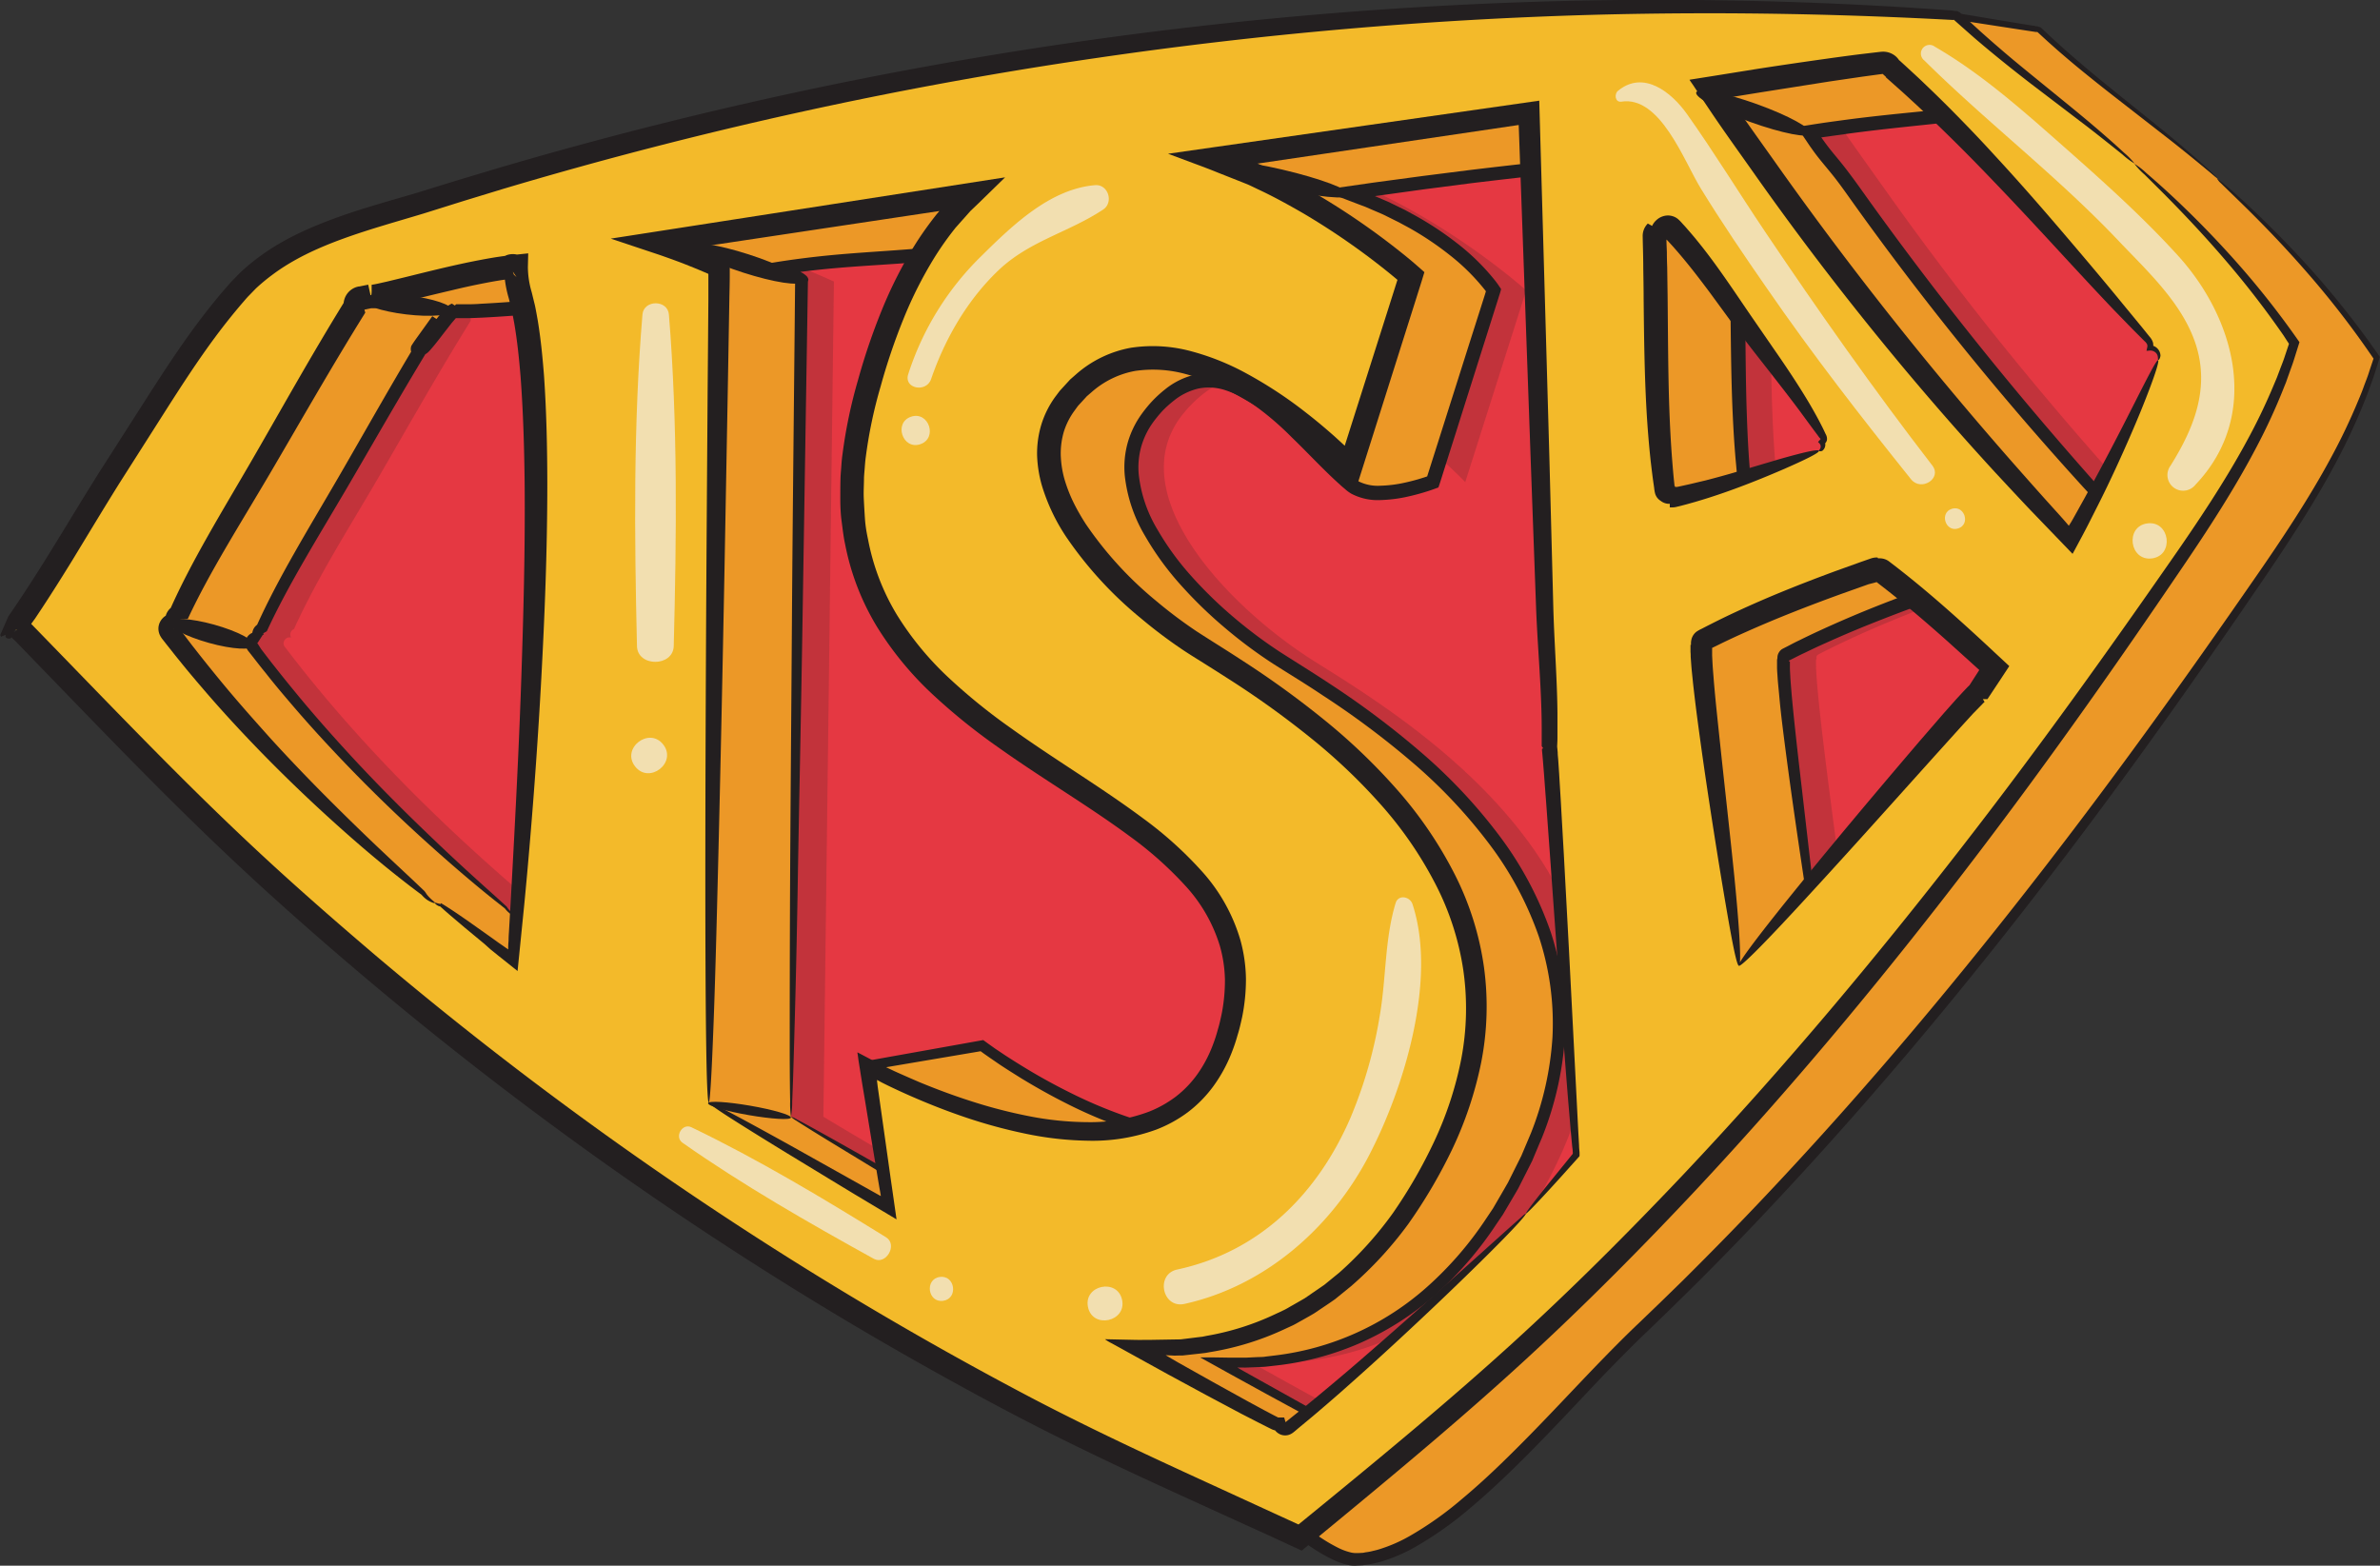 <svg xmlns="http://www.w3.org/2000/svg" viewBox="0 0 660.37 434.44"><rect x="0" y="0" width="660.37" height="434.44" fill="#333333" stroke="none"/><defs><style>.cls-1{isolation:isolate;}.cls-2{fill:#e53842;}.cls-3{fill:#1c1c1b;opacity:0.17;mix-blend-mode:multiply;}.cls-4{fill:#ec9827;}.cls-5{fill:none;}.cls-6{fill:#231f20;}.cls-7{fill:#f3ba2a;}.cls-8{fill:#f2f2f2;opacity:0.67;mix-blend-mode:soft-light;}</style></defs><title>logo</title><g class="cls-1"><g id="Layer_1" data-name="Layer 1"><path class="cls-2" d="M819.67,263.34C803.7,249,781.53,249.8,766,235c-.27.07-10.68-7-11-7-44.38-2.83-74.58,4.72-119,7-77.5,4-149.85,10.66-225,30-19.72,5.08-46.61,14.87-66,21-18.42,5.8-26.65.09-40,15-12.29,13.7-23,35.61-33,51-10.47,16.12-13.92,53.91-14,54s-3.73-24.14-3-24c-.29-.37-22.47,9.6-21.86,9.52L257,388c.16.09-3.15,13.85-3,14,22.76,23.37,35.83,34.05,60,56,41.67,37.86,90.62,64.63,138,95,24.39,15.63,43.35,33.55,69,47,25,13.06,41.49,17.11,67,29,.55-.45,0,21,1.86,14.12C601,603,637,604.46,659.1,583.4c41.49-39.52,79.11-82.94,114-128.33Q799,421.44,823,386.48c16-23.06,32.83-46.26,41-73.41C851.44,294.6,836.27,278.27,819.67,263.34Z" transform="translate(-229.54 -217.89)"/><path class="cls-3" d="M842,285c-16-14.38-20.47-20.2-36-35-7.09,27.95-19.68-9-20-9-44.38-2.83-71.64-18-116.06-15.75a1161,1161,0,0,0-229.76,35.08Q410.6,268,381.49,277.14c-18.42,5.8-40.36,10.17-53.71,25.08-12.29,13.7-22,30.46-32,45.85-10.47,16.12-19.82,33.1-30.9,48.78a3,3,0,0,1-.23.27l.11.13a2.2,2.2,0,0,1,2-.61.68.68,0,1,1,.59.23,2.29,2.29,0,0,1,.48.37c22.75,23.37,45,47,69.17,68.95A1008.45,1008.45,0,0,0,470.9,568.78q36.59,23.44,75.11,43.66c25,13.06,35.48-7.33,61,4.56.55-.45-3.55,16.45-3,16,23.61-19.34,47.85-26.94,70-48,41.49-39.52,64.1-84.61,99-130,17.24-22.41,35.92-45.75,52-69,16-23.06,26.82-36.85,35-64C847.4,303.53,858.59,299.93,842,285Zm-75.83,62c-13.19,4.63-26.66,10-40.31,13a1.14,1.14,0,0,1-1.45-1.28.91.91,0,0,1-.86-.33,1,1,0,0,1-.22-.53c-3.06-23.11-2.11-47.2-2.83-70.47a1.67,1.67,0,0,1,2.38-1.54,1.46,1.46,0,0,1,2.39-.64c7.89,8.31,14.37,18.22,21.06,27.5,7.18,9.93,14.84,19.75,21,30.34a1,1,0,0,1-.37,1.44A1.62,1.62,0,0,1,766.17,347Zm-384,125.41a8.33,8.33,0,0,1-3.28-2.75c-26-21.84-50.18-45.76-70.33-72.3a1.33,1.33,0,0,1-.24-.41,1.66,1.66,0,0,1,2-2.15,1.68,1.68,0,0,1,.79-2.38c6.77-14.84,15.83-28.91,24-43s16.37-28.6,25.05-42.56a1.94,1.94,0,0,1,1.52-2.27c.89-.17,1.79-.37,2.68-.55.22,1,24.74-6.37,38.27-8a4,4,0,0,1,.59-.29,1.86,1.86,0,0,1,1.41.06h.12a28.19,28.19,0,0,0,1.22,8.24c9.92,35.18-.06,160.14-2.11,184.28C392.61,479.7,383.9,473,383.7,473,383.74,473.22,382.7,472.84,382.14,472.38ZM458,527.75,460.92,296a173.67,173.67,0,0,0-17.36-6.81c23.92-3.81,55.08-8.55,87.27-13.36-12.35,11.43-23,30.27-30.06,59.58C475.11,441.19,625.81,433.7,601.62,510c-16.85,53.18-99.55,7.72-99.55,7.72l6,39.25C487.31,545.06,468.76,534.26,458,527.75Zm226.87,30.86c.22.45-42.71,41.26-65.65,59.36a1.78,1.78,0,0,1-2.86-.9,2.21,2.21,0,0,1-1.28-.26c-6.32-3.14-20.68-11-38.46-20.93,34.19,2,65.83-14.3,85.53-56.59,35.06-75.25-41.6-121.39-67.76-137.81-24.11-15.12-54.58-47-36.38-69,27.94-33.87,78.09,19.18,78.09,19.18L653,298.46s-24.66-22.25-54.73-32.61c38.74-5.69,72.11-10.5,87.46-12.68q1.43,44,2.82,88l1.53,49c.39,12.78,1.77,26,1.25,38.93.49,0,6.54,103.8,7.54,113.22C690.28,552.26,684.88,558.57,684.87,558.61Zm59-68.75c-2.85-25-10.7-78.18-10.45-88.54a1.62,1.62,0,0,1,.18-.74.86.86,0,0,1,.43-1.07c15-7.77,31.56-14,47.54-19.56a1.43,1.43,0,0,1,1.28.14.94.94,0,0,1,.75.22l.72.55c10.58,8.08,20.56,17.2,30.41,26.31-1.5,2.33-3,4.65-4.55,7C809.85,413.61,776.23,452.36,743.91,489.86ZM860.31,321.8A533.28,533.28,0,0,1,836,371.64q-28.37-29.88-54.09-62.1Q766.53,290.2,752.23,270c-5.52-7.77-11.18-15.59-16.47-23.61,17.6-2.78,36.65-5.79,47.85-7.09a2.34,2.34,0,0,1,2.53,1.51,1.44,1.44,0,0,1,.6.33c.15.14.32.27.47.42,25.36,22.54,47.55,49.54,70.26,74.69a2.12,2.12,0,0,1,.5,2.17A2.43,2.43,0,0,1,860.31,321.8Z" transform="translate(-229.54 -217.89)"/><path class="cls-4" d="M844.67,267.34c-16-14.38-34-26.49-49.58-41.29-.27.08-22.27-3.54-22.59-3.55-44.38-2.83-67.14.47-111.56,2.75a1161,1161,0,0,0-229.76,35.08Q401.6,268,372.49,277.14c-18.42,5.8-40.36,10.17-53.71,25.08-12.29,13.7-22,30.46-32,45.85-10.47,16.12-19.82,33.1-30.9,48.78a3,3,0,0,1-.23.27l.11.13a2.2,2.2,0,0,1,2-.61.68.68,0,1,1,.59.23,2.29,2.29,0,0,1,.48.37c22.75,23.37,45,47,69.17,68.95A1008.45,1008.45,0,0,0,461.9,568.78q36.59,23.44,75.11,43.66c25,13.06,29,19.17,54.49,31.06,0,0,9,7,14,7,24,0,56.45-42,78.6-63.1,41.49-39.52,79.11-82.94,114-128.33Q824,425.44,848,390.48c16-23.06,32.83-46.26,41-73.41C876.44,298.6,861.27,282.27,844.67,267.34ZM757.17,347c-13.19,4.63-26.66,10-40.31,13a1.14,1.14,0,0,1-1.45-1.28.91.91,0,0,1-.86-.33,1,1,0,0,1-.22-.53c-3.06-23.11-2.11-47.2-2.83-70.47a1.67,1.67,0,0,1,2.38-1.54,1.46,1.46,0,0,1,2.39-.64c7.89,8.31,14.37,18.22,21.06,27.5,7.18,9.93,14.84,19.75,21,30.34a1,1,0,0,1-.37,1.44A1.62,1.62,0,0,1,757.17,347Zm-384,125.41a8.33,8.33,0,0,1-3.28-2.75c-26-21.84-50.18-45.76-70.33-72.3a1.33,1.33,0,0,1-.24-.41,1.66,1.66,0,0,1,2-2.15,1.68,1.68,0,0,1,.79-2.38c6.77-14.84,15.83-28.91,24-43s16.37-28.6,25.05-42.56c-7.61,10.67-5.8,7.92-4.61,7.67.89-.18,7.92-10.31,8.81-10.49.22,1,24.66-.87,38.19-2.51.19-.11-.21,12.08,0,12,.46-.17,1.65-17.93,2.08-17.73,0,0-5.12,9.73-5.08,9.73-.06,2.32,5.52-4.71,6.42-1.5,9.92,35.18-.06,160.14-2.11,184.28C383.61,479.7,374.9,473,374.7,473,374.74,473.22,373.7,472.84,373.14,472.38ZM449,527.75,451.92,296s2.26-.3-7.42-3.5c23.92-3.81,35.81-2.18,68-7-12.35,11.44-13.62,20.6-20.73,49.91C466.11,441.19,616.81,433.7,592.62,510,575.77,563.2,502,508,502,508l-31.5,5.5,27.6,37.21a3.06,3.06,0,0,1-4.55,3.11C475.05,543.16,458.8,533.67,449,527.75Zm226.87,30.86c.22.45-42.71,41.26-65.65,59.36a1.78,1.78,0,0,1-2.86-.9,2.21,2.21,0,0,1-1.28-.26c-6.32-3.14-20.68-11-38.46-20.93,34.19,2,65.83-14.3,85.53-56.59,35.06-75.25-41.6-121.39-67.76-137.81-24.11-15.12-54.58-47-36.38-69,20-24.26,39.28,6.56,55.49,20.05,6.42,5.34,22.6-.87,22.6-.87L644,298.46s-10.39-16.6-40.45-27c38.74-5.68,55.65-6.83,71-9,1,29.33,4.08,49.34,5,78.67l1.53,49c.39,12.78,1.77,26,1.25,38.93.49,0,6.54,103.8,7.54,113.22C681.28,552.26,675.88,558.57,675.87,558.61Zm59-68.75c-2.85-25-10.7-78.18-10.45-88.54a1.62,1.62,0,0,1,.18-.74.86.86,0,0,1,.43-1.07c15-7.77,31.56-14,47.54-19.56a1.43,1.43,0,0,1,1.28.14.94.94,0,0,1,.75.22l.72.55c10.58,8.08,20.56,17.2,30.41,26.31-1.5,2.33-3,4.65-4.55,7C800.85,413.61,767.23,452.36,734.91,489.86ZM851.31,321.8A533.28,533.28,0,0,1,827,371.64q-28.37-29.88-54.09-62.1Q757.53,290.2,743.23,270c-5.52-7.77-6.44-7.48-11.73-15.51,17.6-2.78,30.8-3.71,42-5,1.28-.15,3.25-9.62,3.64-8.68.2.06.17.5.36.68s.56-.08.71.07c25.36,22.54,47.55,49.54,70.26,74.69a2.12,2.12,0,0,1,.5,2.17A2.43,2.43,0,0,1,851.31,321.8Z" transform="translate(-229.54 -217.89)"/><path class="cls-5" d="M844.67,267.34c-16-14.38-34-26.49-49.58-41.29-.27.08-22.27-3.54-22.59-3.55-44.38-2.83-67.14.47-111.56,2.75a1161,1161,0,0,0-229.76,35.08Q401.6,268,372.49,277.14c-18.42,5.8-40.36,10.17-53.71,25.08-12.29,13.7-22,30.46-32,45.85-10.47,16.12-19.82,33.1-30.9,48.78a3,3,0,0,1-.23.27l.11.13a2.2,2.2,0,0,1,2-.61.68.68,0,1,1,.59.23,2.29,2.29,0,0,1,.48.37c22.75,23.37,45,47,69.17,68.95A1008.45,1008.45,0,0,0,461.9,568.78q36.59,23.44,75.11,43.66c25,13.06,29,19.17,54.49,31.06,0,0,9,7,14,7,24,0,56.45-42,78.6-63.1,41.49-39.52,79.11-82.94,114-128.33Q824,425.44,848,390.48c16-23.06,32.83-46.26,41-73.41C876.44,298.6,861.27,282.27,844.67,267.34ZM757.17,347c-13.19,4.63-26.66,10-40.31,13a1.14,1.14,0,0,1-1.45-1.28.91.91,0,0,1-.86-.33,1,1,0,0,1-.22-.53c-3.06-23.11-2.11-47.2-2.83-70.47a1.67,1.67,0,0,1,2.38-1.54,1.46,1.46,0,0,1,2.39-.64c7.89,8.31,14.37,18.22,21.06,27.5,7.18,9.93,14.84,19.75,21,30.34a1,1,0,0,1-.37,1.44A1.62,1.62,0,0,1,757.17,347Zm-384,125.41a8.33,8.33,0,0,1-3.28-2.75c-26-21.84-50.18-45.76-70.33-72.3a1.33,1.33,0,0,1-.24-.41,1.66,1.66,0,0,1,2-2.15,1.68,1.68,0,0,1,.79-2.38c6.77-14.84,15.83-28.91,24-43s16.37-28.6,25.05-42.56c-7.61,10.67-5.8,7.92-4.61,7.67.89-.18,7.92-10.31,8.81-10.49.22,1,24.66-.87,38.19-2.51.19-.11-.21,12.08,0,12,.46-.17,1.65-17.93,2.08-17.73,0,0-5.12,9.73-5.08,9.73-.06,2.32,5.52-4.71,6.42-1.5,9.92,35.18-.06,160.14-2.11,184.28C383.61,479.7,374.9,473,374.7,473,374.74,473.22,373.7,472.84,373.14,472.38ZM449,527.75,451.92,296s2.26-.3-7.42-3.5c23.92-3.81,35.81-2.18,68-7-12.35,11.44-13.62,20.6-20.73,49.91C466.11,441.19,616.81,433.7,592.62,510,575.77,563.2,502,508,502,508l-31.5,5.5,27.6,37.21a3.06,3.06,0,0,1-4.55,3.11C475.05,543.16,458.8,533.67,449,527.75Zm226.87,30.86c.22.45-42.71,41.26-65.65,59.36a1.78,1.78,0,0,1-2.86-.9,2.21,2.21,0,0,1-1.28-.26c-6.32-3.14-20.68-11-38.46-20.93,34.19,2,65.83-14.3,85.53-56.59,35.06-75.25-41.6-121.39-67.76-137.81-24.11-15.12-54.58-47-36.38-69,20-24.26,39.28,6.56,55.49,20.05,6.42,5.34,22.6-.87,22.6-.87L644,298.46s-10.39-16.6-40.45-27c38.74-5.68,55.65-6.83,71-9,1,29.33,4.08,49.34,5,78.67l1.53,49c.39,12.78,1.77,26,1.25,38.93.49,0,6.54,103.8,7.54,113.22C681.28,552.26,675.88,558.57,675.87,558.61Zm59-68.75c-2.85-25-10.7-78.18-10.45-88.54a1.62,1.62,0,0,1,.18-.74.86.86,0,0,1,.43-1.07c15-7.77,31.56-14,47.54-19.56a1.43,1.43,0,0,1,1.28.14.94.94,0,0,1,.75.22l.72.55c10.58,8.08,20.56,17.2,30.41,26.31-1.5,2.33-3,4.65-4.55,7C800.85,413.61,767.23,452.36,734.91,489.86ZM851.31,321.8A533.28,533.28,0,0,1,827,371.64q-28.37-29.88-54.09-62.1Q757.53,290.2,743.23,270c-5.52-7.77-6.44-7.48-11.73-15.51,17.6-2.78,30.8-3.71,42-5,1.28-.15,3.25-9.62,3.64-8.68.2.06.17.5.36.68s.56-.08.71.07c25.36,22.54,47.55,49.54,70.26,74.69a2.12,2.12,0,0,1,.5,2.17A2.43,2.43,0,0,1,851.31,321.8Z" transform="translate(-229.54 -217.89)"/><path class="cls-6" d="M851.3,321.8c-.1,0,.11-.45,0-1.19a2,2,0,0,0-.68-1.15,2.18,2.18,0,0,0-.79-.44,3.72,3.72,0,0,0-.71-.14l-.4,0c-.11,0-.31,0-.3-.08a5.13,5.13,0,0,0,.16-1.21,1.33,1.33,0,0,0-.33-.74c-.15-.19-.45-.48-.7-.74l-.8-.84L843,311.32c-2.73-2.91-6-6.41-9.65-10.44-7.38-8-16.49-18.26-27.38-29.73-5.44-5.73-11.34-11.76-17.76-17.9-3.2-3.08-6.54-6.16-10-9.29l-.66-.58-.33-.3-.16-.14,0,0c-.27.24,2.12-2.3,1.11-1.21a.57.57,0,0,0-.06.25c0,.05,0,.2,0,.3a3.84,3.84,0,0,0,0,.55c.07.7.06.51.06.53h-.08s0,0,0,0,0-.06,0,0l-.48,1.61c-.36,1.16-.71,2.33-1.19,3.57l-.2.48c-.08.16-.13.29-.28.58a3.94,3.94,0,0,1-1.05,1.36,3.13,3.13,0,0,1-1.6.51l-1,.12c-9.74,1.1-19.8,2-30.1,3.41l-3.87.54L735,256c-.07,0-.16,0-.13,0l.17.23c.38.53.76,1.07,1.15,1.59,1.53,2.09,3.29,4.05,5,6.24s3.36,4.45,4.93,6.66c14.61,20.52,29.4,39.45,43.39,56.26,7,8.41,13.8,16.28,20.26,23.59q4.85,5.47,9.42,10.51l4.5,4.92,2.19,2.37.36.4.15.17.3.34c.24-.4.47-.8.7-1.2l1.42-2.56,2.84-5.21q2.75-5.09,5.09-9.61c3.13-6,5.72-11.28,7.82-15.58s3.73-7.65,4.83-9.92,1.76-3.43,1.88-3.38-.26,1.33-1.14,3.7-2.26,5.83-4.15,10.25-4.29,9.78-7.24,15.92q-2.21,4.62-4.84,9.8-1.32,2.58-2.73,5.3l-1.52,2.89c-.77,1.43-1.55,2.89-2.35,4.36l-5.76-6-4.6-4.86q-4.68-5-9.62-10.39c-6.59-7.24-13.5-15.07-20.6-23.44-14.2-16.75-29.15-35.71-43.82-56.31-1.6-2.26-3.14-4.42-4.8-6.5s-3.47-4.12-5.11-6.35c-.41-.56-.8-1.12-1.2-1.67l-2.07-3.07-1.1-1.64-.28-.41-.13-.21-.07-.1.11,0,1-.15,3.81-.6,2.65-.4,2-.28,3.91-.53c10.39-1.38,20.54-2.24,30.2-3.25l.79-.08h.05l0,0,.11-.23.15-.36c.4-1,.76-2.14,1.11-3.26.21-.65.41-1.3.61-2a13.8,13.8,0,0,1,.58-1.57,2.66,2.66,0,0,1,.85-1.06,1.61,1.61,0,0,1,.26-.15l.15-.06.08,0,.06,0a1.37,1.37,0,0,1,.37-.09h.27l.13,0c.11.43.26,1.12.21.79a4,4,0,0,1,.59,0,2.08,2.08,0,0,1,.88.25,4.54,4.54,0,0,1,.39.29l0,0,.17.15.32.3.65.59c3.45,3.13,6.8,6.3,10,9.44,6.4,6.27,12.24,12.43,17.62,18.28,10.73,11.7,19.61,22.14,26.71,30.43l9.2,10.82,3.49,4.12.74.89c.25.3.46.52.72.89a2.53,2.53,0,0,1,.43,1.1,1.69,1.69,0,0,1-.08.71c-.08.12.07.08.12.1a.79.79,0,0,1,.22.05,2,2,0,0,1,.41.15,3.18,3.18,0,0,1,.88.66,2.42,2.42,0,0,1,.66,1.59C851.72,321.5,851.33,321.82,851.3,321.8Z" transform="translate(-229.54 -217.89)"/><path class="cls-6" d="M734.91,489.86c-.17-.14,1.4-2.28,4.43-6.09s7.52-9.3,13.24-16.17,12.65-15.08,20.55-24.36q6-6.93,12.58-14.64l6.81-7.81,3.56-4c.61-.67,1.22-1.35,1.84-2l1-1,.52-.53.3-.28.22-.19.2-.15.26-.15c.3.14.37-.9,2.37.59l-3.08.06,3-4.64.6-.93s0,0,0,0l0,0-.89-.81c-2.8-2.56-5.64-5.15-8.55-7.75-5.8-5.19-11.85-10.41-18.27-15.38l-1.36-1.06-.7-.53.42-.66a.67.67,0,0,0,.08-.18.34.34,0,0,0,0-.17l-1,.44c.13-.19.06-.23.08,0a1.11,1.11,0,0,0,0,.23l0,.14s.07.11,0,.1l-.42.14-1.67.58-3.35,1.18-6.6,2.37q-6.54,2.4-12.8,4.91t-12.17,5.19c-2,.88-3.91,1.79-5.81,2.71-1,.46-1.9.91-2.84,1.39l-1.39.7-.18.09-.09,0-.35-.67,0,0a.57.57,0,0,0-.14-.17.64.64,0,0,0,.37,0l.25,1a.93.93,0,0,0,.25.08h0v.44l0,1.17c0,.77.06,1.59.1,2.37.08,1.59.23,3.18.35,4.75.28,3.14.59,6.23.91,9.24.64,6,1.3,11.77,1.94,17.18,1.25,10.84,2.35,20.37,3.27,28.25s1.5,14.16,1.84,18.46.4,6.62.2,6.64-.66-2.26-1.37-6.5-1.68-10.46-2.86-18.31-2.6-17.34-4.11-28.15c-.75-5.41-1.52-11.14-2.27-17.19-.37-3-.73-6.11-1-9.29-.15-1.6-.33-3.2-.43-4.85-.05-.83-.13-1.63-.14-2.51l0-1.29v-.48c0-.09,0-.2,0-.3a3.51,3.51,0,0,1,.35-1.23l-.12,1.34a2.73,2.73,0,0,1,.28-2.24A2.69,2.69,0,0,1,724,398l.22-.12.09-.05.18-.09,1.41-.72c.94-.5,1.89-1,2.86-1.45,1.92-.95,3.88-1.89,5.87-2.8q6-2.76,12.28-5.34c4.21-1.72,8.51-3.38,12.9-5l6.64-2.41,3.37-1.19,1.7-.59.42-.15a4.22,4.22,0,0,1,.94-.19,3.36,3.36,0,0,1,2.07.54l-1.39-.3a3,3,0,0,1,1.38.13,2.89,2.89,0,0,1,.56.26,2.52,2.52,0,0,1,.37.26l.69.52,1.39,1.07c6.52,5.07,12.63,10.36,18.45,15.61,2.91,2.62,5.76,5.24,8.54,7.82l3.23,3s0,0,.06.06l0,.07-.1.15-.19.29-.38.58-.76,1.15-.93,1.42-3.07,4.65-1.57-1a5,5,0,0,0,.94,1.41c.19.24.05.07.09.12h0l0,0-.19.18-.45.45-.92,1c-.61.66-1.22,1.31-1.82,2l-3.57,3.94-6.9,7.71c-4.48,5-8.77,9.86-12.81,14.42-8.1,9.09-15.26,17.12-21.19,23.79s-10.74,11.9-14.07,15.46S735.07,490,734.91,489.86Z" transform="translate(-229.54 -217.89)"/><path class="cls-6" d="M675.86,558.61a4.78,4.78,0,0,1,.78-1.12c.55-.72,1.4-1.79,2.54-3.19s2.58-3.13,4.27-5.2l5.79-7c-.06-.63-.13-1.26-.19-1.92s-.13-1.47-.2-2.24c-.12-1.52-.26-3.12-.39-4.77q-.37-5-.81-10.69c-.55-7.62-1.16-16.23-1.84-25.76s-1.37-20-2.14-31.3q-.58-8.47-1.21-17.6-.33-4.55-.67-9.26c-.11-1.57-.23-3.14-.35-4.74-.07-.79-.13-1.59-.2-2.39l-.11-1.19-.06-.57,0-.24s.12-.08.18-.13-.05-.07-.07-.11L681,429l.06-2.38c0-.77,0-1.53,0-2.31,0-1.54,0-3.09,0-4.66-.07-3.14-.21-6.32-.39-9.55-.34-6.46-.82-13.11-1.06-20-.47-13.64-1-27.95-1.47-42.85-.24-7.47-.52-15-1-22.74S675.91,309,675.23,301s-1.35-16.16-1.84-24.46q-.2-3.12-.34-6.26c-.08-1.85-.16-3.7-.24-5.57,0,0,0-.13,0-.13l-.17,0-2.82.38-6.36.78c-8.51,1-17.11,1.94-25.82,3l-13.13,1.7-13.21,1.83-.33.06s0,0,0,0l.08,0,.15.05,1.91.81,1.6.69,1.58.76,3.15,1.54,3.08,1.69a89.74,89.74,0,0,1,11.79,7.89A61.58,61.58,0,0,1,644.58,296l.28.38c.08.1.3.4.44.62l.49.72.24.36c0,.13-.06.27-.08.41l-.24.83-.24.74-.26.84-1.07,3.37c-.71,2.26-1.43,4.52-2.14,6.78-1.44,4.53-2.87,9.08-4.32,13.65s-2.9,9.16-4.35,13.77c-.73,2.3-1.47,4.61-2.2,6.93l-1.1,3.47-.55,1.75-.34,1.07-.28.86c-.12.26-.1.66-.46.69l-1.66.6-.9.3c-.6.19-1.2.38-1.81.55-1.21.36-2.44.67-3.68.95a39.36,39.36,0,0,1-7.67,1,15.79,15.79,0,0,1-8.17-1.75,10.69,10.69,0,0,1-1.77-1.3c-.47-.41-1-.82-1.43-1.25-.95-.84-1.86-1.7-2.77-2.57-3.61-3.47-7-7.08-10.57-10.52a82.1,82.1,0,0,0-11.16-9.46,28.38,28.38,0,0,0-7.22-3.61,14.62,14.62,0,0,0-7.54-.48,17.08,17.08,0,0,0-6.85,3.39,31.12,31.12,0,0,0-3,2.69,36.58,36.58,0,0,0-2.57,3.09,21.79,21.79,0,0,0-3.45,7,21.44,21.44,0,0,0-.67,7.74,37.49,37.49,0,0,0,5.1,15.08,76.59,76.59,0,0,0,9.58,13.16,117.91,117.91,0,0,0,11.68,11.34,128.81,128.81,0,0,0,12.92,9.66c4.51,2.89,9.17,5.75,13.66,8.73a239.15,239.15,0,0,1,25.61,19.25,146,146,0,0,1,21.41,22.83,97.3,97.3,0,0,1,14.36,26.9,80.22,80.22,0,0,1,3.9,29.32,90.5,90.5,0,0,1-6.37,27.73Q656,536.8,654.67,540c-1,2-2.07,4.08-3.09,6.11l-.77,1.52-.85,1.47L648.25,552l-1.71,2.9-1.88,2.77a100.4,100.4,0,0,1-17.09,19.72,81.68,81.68,0,0,1-21,13.31,80.2,80.2,0,0,1-22.74,6.06l-2.84.32c-.94.12-1.88.1-2.82.16l-2.79.11a8.37,8.37,0,0,1-.86,0l-.91,0-.46,0c-.13,0-.42,0-.18.06l1.53.88,16.64,9.29,8.46,4.62,4.11,2.19,2,1.06,1,.49.14,0,.07,0h.24l.94,0c.14.32.28.68.45,1a.56.56,0,0,0,.13.18l.11.09a.54.54,0,0,0,.43.09c.16,0,.32-.15.73-.47l1-.82,4.07-3.27q4-3.27,7.69-6.42,7.41-6.3,13.79-12c8.51-7.51,15.69-14,21.51-19.33l17.83-16.41c.15.11-1.27,1.72-4.14,4.64s-7.19,7.18-12.88,12.63S646.07,588,637.66,595.63c-4.2,3.82-8.74,7.9-13.65,12.17q-3.68,3.21-7.64,6.54l-4.06,3.34-1,.84c-.2.15-.29.25-.6.46a2.85,2.85,0,0,1-.95.43,2.74,2.74,0,0,1-2.15-.37,3.39,3.39,0,0,1-.42-.33l-.19-.19-.12-.15a1.23,1.23,0,0,1-.14-.25.69.69,0,0,1-.25,0h-.06l-.2-.05-.39-.14-1.09-.53-2.06-1-4.16-2.16L590,609.62l-8.81-4.79-10.27-5.65-7.77-4.31-.5-.27-.12-.07c-.06,0-.08,0,0,0h.27l1.11,0,2.23,0,4.5.07,2.27,0c.8,0,1.6,0,2.39,0l2.73-.13c.91-.06,1.83,0,2.74-.17l2.74-.33a77.17,77.17,0,0,0,42-19A97.16,97.16,0,0,0,642,555.87l1.81-2.7,1.65-2.84,1.65-2.85.83-1.44.74-1.48,3-6,2.62-6.2a86.93,86.93,0,0,0,6-26.71,76.64,76.64,0,0,0-3.82-28,93.53,93.53,0,0,0-13.92-25.84,142.53,142.53,0,0,0-20.92-22.2,236,236,0,0,0-25.25-18.88c-4.46-3-9-5.74-13.66-8.7a131.16,131.16,0,0,1-13.32-9.93,120,120,0,0,1-12.08-11.7,80.4,80.4,0,0,1-10.09-13.83,41.46,41.46,0,0,1-5.61-16.69,25.36,25.36,0,0,1,.8-9.11,25.72,25.72,0,0,1,4.06-8.25,36.51,36.51,0,0,1,2.9-3.49,34.35,34.35,0,0,1,3.39-3.08,20.76,20.76,0,0,1,8.46-4.14,18.53,18.53,0,0,1,9.53.56,32.12,32.12,0,0,1,8.25,4.1,85.51,85.51,0,0,1,11.72,9.92c3.6,3.51,7,7.11,10.54,10.5.89.84,1.77,1.68,2.67,2.48a22.38,22.38,0,0,0,2.56,2.09,12,12,0,0,0,6.11,1.2,35,35,0,0,0,6.9-.89c1.15-.25,2.29-.55,3.43-.87l1.69-.52.89-.3q4.26-13.39,8.44-26.58,2.17-6.86,4.33-13.64l2.16-6.78,1.07-3.37.3-1s0,0,0,0l-.32-.42a58.1,58.1,0,0,0-9.6-9.53,85.64,85.64,0,0,0-11.26-7.58l-3-1.62-3-1.49-1.51-.74-1.55-.67-1.55-.66-1.29-.56c-.51-.23-1.07-.42-1.61-.62l-6.21-2.37-3.08-1.17-1.54-.58-.19-.08.18,0,.41-.06.82-.12,13.08-1.88L624,266.76l13.18-1.67c8.73-1.06,17.36-2,25.84-2.95l6.33-.75,3.47-.46,3-.4.37,0c.09,0,0,.1.05.14v.18l0,.75.06,1.5q.13,3.52.27,7c.09,2.09.2,4.16.31,6.22.46,8.26,1.1,16.39,1.74,24.4s1.27,15.89,1.73,23.64.73,15.41.92,22.85q.63,22.36,1.21,42.86c.19,6.78.62,13.42.92,19.92.15,3.25.26,6.46.31,9.64,0,1.59,0,3.17,0,4.73,0,.79,0,1.57,0,2.35s-.06,1.49-.08,2.24c0,0,0,0,0,.12l0,.37.07.63.1,1.22.18,2.41c.1,1.6.21,3.18.31,4.76q.3,4.71.58,9.27.54,9.12,1,17.62c.65,11.32,1.24,21.78,1.78,31.32s1,18.16,1.44,25.79c.22,3.81.42,7.38.61,10.69.1,1.65.2,3.25.29,4.77.05.77.1,1.51.14,2.24,0,.37.06.73.08,1.08s.07.86.11,1.29l-6.25,7.09c-1.77,2-3.26,3.66-4.47,5s-2.14,2.36-2.78,3A6,6,0,0,1,675.86,558.61Z" transform="translate(-229.54 -217.89)"/><path class="cls-6" d="M449,527.75a6.41,6.41,0,0,1,1.67.76q1.62.84,4.73,2.56c4.14,2.28,10.22,5.7,18.06,10.16l13.05,7.45L494,553a2.1,2.1,0,0,0,1.5.24,2.17,2.17,0,0,0,1.28-.86,1.84,1.84,0,0,0,.31-.7,1.53,1.53,0,0,0,0-.6l-1.26-1.66-27.66-36.82,34.19-6.12,1.19.87.69.49,1.4,1,2.87,1.92q2.91,1.89,5.94,3.72c4,2.43,8.27,4.75,12.65,6.91a126.72,126.72,0,0,0,13.69,5.82,77.84,77.84,0,0,0,14.75,3.77,41,41,0,0,0,15.3-.43,25.25,25.25,0,0,0,13-7.85,36.72,36.72,0,0,0,7.34-14.27,47.58,47.58,0,0,0,2.11-16.51,37.57,37.57,0,0,0-4.76-16.11,53.47,53.47,0,0,0-4.9-7.17,73.71,73.71,0,0,0-6.06-6.47c-8.71-8.22-19.17-15-29.72-21.91s-21.47-14-31.49-22.64a107.24,107.24,0,0,1-13.95-14.37,85.78,85.78,0,0,1-5.79-8.37,73.66,73.66,0,0,1-4.6-9.19,71.38,71.38,0,0,1-5.21-27.17,100.84,100.84,0,0,1,1.06-13.61c.71-4.44,1.68-8.91,2.73-13.13l3.1-12.75c1.05-4.24,2.13-8.46,3.49-12.63a53.7,53.7,0,0,1,5.4-12.11c.3-.47.59-.94.9-1.41l1-1.35c.63-.92,1.37-1.73,2.06-2.59a4.49,4.49,0,0,1,.42-.49l.1-.11.09-.08H507l-2.94.38c-2.93.38-5.86.71-8.77,1-5.83.62-11.62,1.07-17.33,1.46s-11.34.72-16.87,1.21-11,1.16-16.33,2l.28-3.47c1.47.49,2.92,1,4.38,1.55l1.1.45.55.24.28.13.35.17a6.1,6.1,0,0,1,1.69,1.16,2.12,2.12,0,0,1,.44.82v.06s0,0,0,.1l-.12.58c-.55,34.4-1.05,66.12-1.5,94.33s-1,52.76-1.33,73.11-.78,36.42-1.1,47.39c-.15,5.49-.3,9.7-.43,12.55a24.49,24.49,0,0,1-.34,4.31,24.85,24.85,0,0,1-.23-4.32c-.06-2.85-.1-7.06-.12-12.55,0-11,0-27.05.1-47.4s.32-45,.51-73.13.56-59.54.88-93.73c.07-.07-.05-.12-.11-.15l-.16-.07-.23-.11-.49-.2-1-.41c-1.37-.52-2.79-1-4.21-1.48L437,291.89l7.22-1.16c5.42-.88,11-1.58,16.56-2.1s11.26-.87,16.94-1.28,11.42-.87,17.19-1.49c2.88-.32,5.78-.65,8.68-1.05l2.19-.28,3.65-.52,8.63-1.24-4.6,4.49-2.19,2.23c-.68.7-1.65,1.66-1.79,1.89-.63.79-1.31,1.54-1.88,2.37l-.88,1.23c-.28.42-.54.86-.81,1.28a50,50,0,0,0-5,11.27c-1.29,4-2.35,8.17-3.39,12.38l-3.07,12.73c-1.08,4.3-2,8.47-2.66,12.79a97.77,97.77,0,0,0-1,13,65.55,65.55,0,0,0,9.26,34.33,80.43,80.43,0,0,0,5.5,8A103.29,103.29,0,0,0,519,414.59C528.71,423,539.45,430,550,437s21.13,13.81,30.21,22.41a76.17,76.17,0,0,1,6.36,6.84,56.9,56.9,0,0,1,5.26,7.73,41.21,41.21,0,0,1,5.15,17.7,51.19,51.19,0,0,1-2.32,17.77A40.22,40.22,0,0,1,586.53,525a28.66,28.66,0,0,1-14.86,8.86,43.93,43.93,0,0,1-16.61.4,80.2,80.2,0,0,1-15.36-4,126.84,126.84,0,0,1-14-6.06c-4.46-2.23-8.73-4.63-12.83-7.13-2-1.25-4.05-2.53-6-3.83l-2.91-2-1.43-1-.9-.66-28.82,4.88,24.68,33.73.71,1,.36.49c.18.24.35.48.51.73a4.82,4.82,0,0,1-.05,1.74,3.64,3.64,0,0,1-.65,1.41,4,4,0,0,1-5.35,1.11l-7.4-4.42-12.9-7.73C465,537.81,459,534.19,455,531.7c-2-1.25-3.53-2.21-4.54-2.87A7.1,7.1,0,0,1,449,527.75Z" transform="translate(-229.54 -217.89)"/><path class="cls-6" d="M373.14,472.38s.15,0,.41.15l.5.19a2.62,2.62,0,0,0,.33.09c.12,0,.26,0,.21.15l.16-.23.22.11.14.09.31.2.66.44,1.61,1.11,4.28,3.07,11.71,8.59.26.19.13.09,0-.17c0-.23,0-.47,0-.7,0-.52.06-1,.09-1.58q.18-2.57.36-5.31.36-5.5.77-11.75c.53-8.32,1.08-17.58,1.63-27.69,1.06-20.21,2.17-43.78,2.43-69.83.09-13,0-26.68-.92-40.74a155.82,155.82,0,0,0-2.65-21.17l-.64-2.58-.08-.33,0-.16,0-.08h0a1.64,1.64,0,0,0,.3-.12c.14-.08.2-.08.3-.15s.27-.17.34-.26-.09.07-.05.55c0,.17.1.68.07.53l-.22.1a1.58,1.58,0,0,0-.27.13c-.83.48-1.74,1.22-2.6,1.78a4.12,4.12,0,0,1-1.92.8,2.17,2.17,0,0,1-.95-.1,1.94,1.94,0,0,1-.92-.62L389,307l0-.07c1.78-1.71.48-.5.87-.88l-.08-.13-.18-.3-.54-.84c0-1.15,1.21-3,2-4.6l1.5-2.84.65-1.25.32-.62.16-.31.07-.14a3.35,3.35,0,1,1-.15.58c-.48.91,2.44,4.12,2,.15h0a.33.33,0,0,0,.16.12,1.78,1.78,0,0,0,.47.19,6,6,0,0,0,.68.22l.39.1.11,0h0l0,.11-.07.39-.11.89-.2,1.86-.36,3.8c-.24,2.55-.46,5.1-.74,7.72-.08.66-.15,1.3-.27,2l-.06.32c0,.13,0,.21-.14.5l0,.1a2,2,0,0,1-.13.25l-.07.12a1,1,0,0,1-.1.14,1.51,1.51,0,0,1-.21.23,2.16,2.16,0,0,1-.52.35s-.1.16-1,.19a2,2,0,0,1-1.56-.93,2,2,0,0,1-.18-.36l-.06-.19,0-.06,0-.18,0-.18,0-.36,0-1c0-1.31,0-2.62,0-3.94l.06-3.91v-.59h0l-4.59.49q-8,.81-15.87,1.39c-2.63.19-5.25.36-7.87.49-1.32.06-2.63.12-3.95.15-.67,0-1.33,0-2,0l-1.07,0-.34,0h0l-.12.13c-.32.38-.64.76-1,1.17l-1.92,2.46c-1.3,1.67-2.51,3.31-4,5a7.14,7.14,0,0,1-.68.71c-.09.08-.11.11-.25.22a3.32,3.32,0,0,1-.76.43l-.2.07h-.05c-.1-.42.18,1-.23-.95v0l0,.08a2.07,2.07,0,0,0,.1.33,2.74,2.74,0,0,0,.15.4l0,.1h0l-.17.09a5.11,5.11,0,0,1-.53.29,2.39,2.39,0,0,1-.38.13,1.92,1.92,0,0,1-.72,0,1.78,1.78,0,0,1-.48-.12,1.92,1.92,0,0,1-.68-.45,2,2,0,0,1-.51-.89,1.64,1.64,0,0,1-.06-.44,1.71,1.71,0,0,1,0-.45,1.42,1.42,0,0,1,.05-.22l0-.06,0-.11a2,2,0,0,1,.13-.28l.09-.16.27-.42c.63-.94,1.22-1.75,1.83-2.6l3.59-5,3.22,2.14c-9.54,15.32-18.1,30.46-26.45,44.73S309.59,380,303.57,393.05l-1,.58a.91.91,0,0,0,.17.22.3.3,0,0,0,0,.06.21.21,0,0,0,0,.06.76.76,0,0,0-.3.09l-1.45,2.26a.22.22,0,0,0-.17,0c-.05,0,0,.06-.08,0s-.19-.05-.11-.05.09,0,.17,0,0,0,0,0,0,0-.05.07l0,0s.22-.14.12-.05l.06.08.23.3L302,398c1.24,1.61,2.45,3.23,3.68,4.76,2.44,3.11,4.88,6.1,7.28,9,4.81,5.77,9.55,11.08,14.08,16,9.06,9.8,17.37,17.88,24.27,24.44s12.47,11.51,16.24,14.9l2.5,2.28c.12.08.16.22.24.32l.2.27a4.57,4.57,0,0,0,.38.47,9.06,9.06,0,0,0,.74.76c1,.85,1.57,1.15,1.53,1.24a3.82,3.82,0,0,1-1.83-.86,8.25,8.25,0,0,1-.88-.72c-.15-.14-.3-.3-.46-.48s-.29-.37-.43-.49l-2.61-2.06c-4-3.17-9.72-7.93-16.85-14.29s-15.63-14.32-24.91-24c-4.64-4.85-9.5-10.11-14.42-15.86-2.46-2.88-5-5.85-7.45-9-1.28-1.54-2.49-3.13-3.74-4.72l-.94-1.2a4.08,4.08,0,0,1-1-2.24,3.11,3.11,0,0,1,1.31-2.69,3.43,3.43,0,0,1,2.78-.57L300,395.64a3.15,3.15,0,0,1-.32-2.72,3.18,3.18,0,0,1,1.91-2.05l-.92.85c6-13.37,14.26-26.75,22.54-41s16.74-29.49,26.29-44.94l3.21,2.15-3.58,5c-.59.83-1.22,1.69-1.74,2.48l-.15.24h0l-.09-.05-.66-.33c-.22-.1-.29-.16-.45-.22s-.52-.18-.55-.15a1.13,1.13,0,0,0-.17-.52,4.6,4.6,0,0,0-.31-.63l-.25-.46c-.1-.19-.06-.11-.06-.13h0l0,0,.17-.11.52-.27a3.77,3.77,0,0,1,.38-.15l.25-.07.07,0h0c.72,3.52.2,1,.36,1.73l0-.09a1.77,1.77,0,0,0-.08-.33,2,2,0,0,0-.85-1c-.06,0,0,0,0-.06s.24-.25.4-.42c1.24-1.45,2.52-3.17,3.8-4.82l2-2.52c.33-.42.68-.85,1.05-1.28l.4-.46a3.05,3.05,0,0,1,.57-.52l.63-.39.32-.17c.05,0,.12,0,.15-.09l.1,0,.46.3.23.15.12.06.11-.11.23-.22c.08,0,.19,0,.19,0h.19l.87,0c.61,0,1.24,0,1.87,0q1.91,0,3.84-.15c2.58-.13,5.18-.3,7.78-.49q7.83-.59,15.76-1.38l2.83-.3,3.85-.44a4.21,4.21,0,0,1,.88,0l.54.37.07,0,0,0h0c-.5.57-.13.16-.24.29h0l.17,0,.35.09c.22.1.27.39.35.65a10.74,10.74,0,0,1,.09,1.91v1.37c0,1.31,0,2.62-.07,3.93s0,2.58,0,3.87v1h0l-.18,0a8.8,8.8,0,0,0-1.09.13,1.59,1.59,0,0,0-.38.07c-.15,0-.18,0-.25.08s0-.05-.06-.06a1.2,1.2,0,0,1-.15-.08.52.52,0,0,0-.19-.08l-.29-.12c-.22-.09-.36-.1-.66-.2l-.41-.12-.08,0h0v0l0-.17c.09-.53.17-1.18.24-1.8.28-2.53.5-5.1.74-7.65.13-1.28.25-2.55.37-3.83l.21-1.93.14-1,.09-.55c0-.1,0-.2.07-.35a2.13,2.13,0,0,1,.09-.28,1.48,1.48,0,0,1,.14-.32,2,2,0,0,1,.4-.53l.12-.12a2.12,2.12,0,0,1,.54-.3,2,2,0,0,1,1.53.05l-1-.17c0-.4,2.5.63,2.12,2.25-.27,1.05-.22.59-.24.74l-.08.17-.17.32-.33.63-.66,1.26-1.13,2.14a.43.43,0,0,0,0,.07s0,0,.07,0l.16,0a3.63,3.63,0,0,1,.73-.11,2.88,2.88,0,0,1,2,.63,3.2,3.2,0,0,1,1,1.46l0,.17,0,.09,0,.17.08.34c.23.93.45,1.85.68,2.77a159.85,159.85,0,0,1,2.65,21.75c.88,14.25.86,28,.67,41-.45,26.15-1.82,49.74-3.2,70-.7,10.11-1.42,19.37-2.12,27.69q-.56,6.23-1,11.74c-.17,1.83-.34,3.6-.5,5.3q-.17,1.77-.33,3.45c-.05.59-.11,1.16-.16,1.74,0,.14,0,.29,0,.41l-.35-.27-.68-.53-4.5-3.54L386.77,483l-5.47-4.4-4.08-3.32-1.5-1.23-.61-.51-.27-.23-.13-.1,0,0h0a1.3,1.3,0,0,0,0-.2l.22,0a.29.29,0,0,1-.21.31.43.43,0,0,1-.19,0,.84.84,0,0,1-.24-.06,2.43,2.43,0,0,1-.36-.16,2.8,2.8,0,0,1-.49-.31C373.2,472.53,373.12,472.4,373.14,472.38Z" transform="translate(-229.54 -217.89)"/><path class="cls-6" d="M757.17,347c0-.09.23-.21.48-.57a1.42,1.42,0,0,0-.09-1.68l-.28-.36.45-.33a.47.47,0,0,0,.22-.37.45.45,0,0,0-.06-.21l-.08-.14-.16-.22c-.4-.61-.85-1.27-1.34-2-1-1.46-2.15-3.15-3.49-5-2.68-3.79-6.1-8.37-10.12-13.62L736.32,314c-2.24-3-4.53-6.18-6.93-9.48s-4.91-6.7-7.63-10.1q-2-2.55-4.26-5.06c-.74-.83-1.49-1.66-2.27-2.48l-.29-.31,0,0,0,0c-.16.15.2-.22.18-.19a.3.3,0,0,0,.08-.08,1.13,1.13,0,0,0,.13-.16c.13-.19.06-.2.08,0a1,1,0,0,0,.2.46c.07.08,0,0-.11,0l-1.54-.63-.65,1.5c-.09.23,0,.36-.07.2a.73.73,0,0,0-.21-.34.78.78,0,0,0,.29.08h.16c.06,0,0,0,0,0v.31l0,1.26c0,1.69.09,3.38.14,5.09q.07,5.13.16,10.4c.1,10.19.13,20,.47,29.18.16,4.6.38,9.05.71,13.32.14,2.13.35,4.22.53,6.26.11,1,.22,2,.33,3l.08.75,0,.37,0,.18v.12h-.17a2.35,2.35,0,0,0-.62.21l-.09.06,0,0,.2-.16h0v0s0,0,0,0a.68.68,0,0,0,0-.34l1.27,1.37h0a.25.25,0,0,0-.07.05.58.58,0,0,0,0-.19c0-.07,0-.17,0-.3s0,0,0-.05l.15,0,2.36-.51c1.55-.36,3.06-.72,4.53-1.1,2.94-.75,5.72-1.54,8.32-2.31,5.19-1.56,9.7-3,13.42-4.22,7.43-2.39,11.73-3.57,11.84-3.24s-4,2.11-11.2,5c-3.63,1.45-8.06,3.18-13.24,5-2.59.89-5.37,1.8-8.34,2.67-1.48.43-3,.85-4.59,1.26l-2.4.59a3.63,3.63,0,0,1-1.09.12,2.83,2.83,0,0,1-1.41-.5,2.8,2.8,0,0,1-1.12-2.69l1.83,1.89a2.55,2.55,0,0,1-1.91-.49,2.16,2.16,0,0,1-.38-.35,2.3,2.3,0,0,1-.3-.42,2.59,2.59,0,0,1-.32-.87c-.07-.52-.15-1.05-.22-1.58-.13-1-.27-2-.4-3.07-.23-2.07-.49-4.18-.67-6.34-.42-4.32-.71-8.82-.93-13.46-.45-9.28-.54-19.13-.65-29.29-.05-3.5-.09-7-.14-10.37,0-1.7-.07-3.39-.1-5.06l0-1.25v-.31c0-.14,0-.4,0-.6a3.51,3.51,0,0,1,2.56-3,3.85,3.85,0,0,1,2.48.13l-2.51,1a3.65,3.65,0,0,1,2.84-2.2,3.13,3.13,0,0,1,2.13.5,2.64,2.64,0,0,1,.4.31l.18.17.08.09.3.32c.8.86,1.57,1.73,2.33,2.6q2.26,2.63,4.32,5.27c2.73,3.52,5.22,7,7.56,10.37l6.67,9.64,6.09,8.62c3.82,5.41,7,10.2,9.48,14.2,1.23,2,2.26,3.8,3.11,5.36.42.77.79,1.5,1.13,2.15l.12.24a1.84,1.84,0,0,1,.15.35,1.58,1.58,0,0,1,0,.78,1.52,1.52,0,0,1-.85,1.05l.18-.69a2,2,0,0,1-.37,2.56C757.5,347.1,757.19,347,757.17,347Z" transform="translate(-229.54 -217.89)"/><path class="cls-6" d="M844.67,267.34s.31.18.85.63l2.38,2c2.06,1.83,5.13,4.57,9,8.32s8.57,8.49,13.84,14.36a242.93,242.93,0,0,1,17,21.24l1.12,1.58.69,1,.2.28.1.14s0,.11,0,.16l-.21.65c-.41,1.31-.83,2.63-1.26,4s-.91,2.58-1.37,3.89-1,2.63-1.52,3.95a167.06,167.06,0,0,1-7.57,16.25c-5.84,11.06-13.23,22.46-21.45,34.44-16.39,24-35.37,51.13-57.63,80.18s-47.72,60.09-77.19,91.5q-11,11.79-22.88,23.56l-6,5.89-6.07,5.87c-4.08,3.88-8,7.89-12,12-7.89,8.27-15.75,16.85-24.2,25.15-4.22,4.15-8.58,8.24-13.21,12.11a98.64,98.64,0,0,1-15,10.6,45,45,0,0,1-8.64,3.82,20.4,20.4,0,0,1-2.32.64,19.21,19.21,0,0,1-2.4.47c-.41.06-.81.13-1.22.17l-1.24.07c-.42,0-.8.06-1.26.05a10.8,10.8,0,0,1-1.43-.15,19.63,19.63,0,0,1-4.79-1.7,43.5,43.5,0,0,1-4.19-2.35c-1.35-.85-2.65-1.74-3.94-2.68l-.47-.35-.18-.09-1.05-.5-2.11-1c-5.61-2.71-11.19-5.62-16.61-8.87s-10.69-6.7-16-10-10.81-6.46-16.43-9.44-11.34-6-17-9.09q-17-9.29-34-19.43A1008.71,1008.71,0,0,1,354.42,492c-17.66-14.91-34.71-30.25-50.77-46.15-8-7.93-15.91-15.93-23.65-23.9L268.44,410l-5.74-5.93-2.86-2.94-1.42-1.47-.71-.73-.18-.19c0-.05-.14-.14-.13-.12h0s0,0,0,0a.89.89,0,0,0,.08-.17l.75-2.35c0,.19.09.25.06.23a.26.26,0,0,0-.18-.06s0,0,.08,0,.1-.11.08-.07a1.08,1.08,0,0,0,0,.16v.05h0c0,.08,0,0,0,0v0a1,1,0,0,1,0-.11c0-.12-.08-.12,0-.09a.37.37,0,0,0,.16,0s0,0-.09,0l-.91,2.34s-.18.05-.2,0l-2.88-.09-.12-.13.09-2.59a.08.08,0,0,0,0,.07l.09-.13c9.71-13.76,18-28.32,26.87-42.41q6.7-10.49,13.32-20.84c4.42-6.91,8.91-13.75,13.78-20.29,2.44-3.27,5-6.46,7.65-9.54,1.29-1.54,2.78-3,4.24-4.51l2.33-2.05c.77-.7,1.64-1.27,2.45-1.91,6.63-4.93,14.12-8.22,21.58-10.92s15.06-4.71,22.43-6.93,14.72-4.58,22-6.72a1152.2,1152.2,0,0,1,165.59-35.79c25.6-3.61,50-6.12,73.07-7.9,5.76-.44,11.44-.79,17-1.18l16.48-.89c10.78-.54,21.18-1.19,31.2-1.8s19.66-1.16,28.9-1.44,18.08-.29,26.48-.08c4.2.12,8.29.26,12.27.47,2,.08,3.95.2,5.88.33l2.87.17,1.42.09a6.79,6.79,0,0,1,.79.08l.71.11,10.78,1.79,5.13.85,2.51.41,1.23.19a5.86,5.86,0,0,1,1.18.24.43.43,0,0,1,.37,0,.63.63,0,0,0,.31.12,1.58,1.58,0,0,1,.62.24l2.87,2.7,2.74,2.49c1.82,1.62,3.59,3.17,5.34,4.65,3.48,3,6.8,5.67,9.89,8.17,6.19,5,11.47,9.18,15.66,12.66s7.31,6.22,9.38,8.09c1,.95,1.79,1.67,2.3,2.17s.75.75.72.78a5,5,0,0,1-.86-.63l-2.43-2c-2.15-1.77-5.35-4.41-9.62-7.78l-15.88-12.36c-3.14-2.45-6.5-5.12-10-8-1.77-1.46-3.57-3-5.43-4.61l-2.78-2.47-2.73-2.51c-.08-.06-.13-.16-.26-.15l-.31,0c-6.63-1-13.54-2.08-21-3.22l-.69-.1-.27,0-.35,0-1.42-.07-2.87-.15c-1.93-.11-3.89-.21-5.87-.27-4-.18-8-.28-12.23-.37-8.37-.14-17.16-.06-26.36.29s-18.82,1-28.83,1.63-20.42,1.39-31.21,2l-16.45,1c-5.57.41-11.23.79-17,1.26-23,1.89-47.34,4.5-72.86,8.2a1161.53,1161.53,0,0,0-165,36.18c-7.29,2.16-14.56,4.45-22,6.76s-14.93,4.31-22.24,6.92-14.43,5.83-20.61,10.44c-.75.6-1.56,1.13-2.27,1.78l-2.16,1.9c-1.34,1.38-2.69,2.72-4,4.26-2.59,3-5.07,6.11-7.46,9.32-4.77,6.43-9.2,13.21-13.6,20.09l-13.27,20.84c-8.78,14-17.1,28.63-26.95,42.61l.08-.12c-.15.21-.31.41-.49.62l.09-2.6.11.14-2.9-.11a4.15,4.15,0,0,1,3.75-1.18l-1.91,3.12a2.66,2.66,0,0,1-.22-3,2.48,2.48,0,0,1,1.39-1.13,2.65,2.65,0,0,1,1.63,0,2.51,2.51,0,0,1,1.42,1.11,2.69,2.69,0,0,1,.41,1.51,2.64,2.64,0,0,1-.63,1.63,2.57,2.57,0,0,1-1.62.87l.69-3.63a8.75,8.75,0,0,1,.78.58l.25.23.17.19.72.73,1.44,1.48,2.87,3c1.92,2,3.83,4,5.75,5.93l11.56,11.91c7.74,8,15.59,15.94,23.6,23.83,16,15.83,33,31.07,50.56,45.93a1010.67,1010.67,0,0,0,132.11,94.4q16.89,10.11,33.86,19.39c5.65,3.1,11.3,6.09,17,9.09s11.24,6.23,16.64,9.59,10.63,6.85,16,10,10.78,6.06,16.31,8.74l2.08,1,1,.5a3.77,3.77,0,0,1,.82.47l.46.35c1.2.88,2.44,1.73,3.7,2.53a43,43,0,0,0,3.83,2.17,16.3,16.3,0,0,0,3.83,1.38,6.74,6.74,0,0,0,.85.1c.3,0,.68,0,1,0l1-.05c.35,0,.7-.11,1-.16a13.63,13.63,0,0,0,2.08-.4,18.61,18.61,0,0,0,2.07-.56,41.5,41.5,0,0,0,8-3.52,94.74,94.74,0,0,0,14.41-10.18c4.53-3.77,8.84-7.78,13-11.88,8.37-8.2,16.24-16.73,24.18-25,4-4.14,8-8.22,12.11-12.11l6.06-5.83,6-5.85c7.86-7.81,15.51-15.6,22.87-23.41,29.48-31.21,55-62.09,77.36-91s41.47-55.86,58-79.72c8.29-11.91,15.72-23.17,21.6-34.08a165,165,0,0,0,7.65-16c.55-1.3,1.08-2.59,1.54-3.88s1-2.56,1.4-3.83.81-2.44,1.2-3.63l.1-.28c.05-.1-.09-.17-.12-.26l-.42-.61-1.09-1.58a248.77,248.77,0,0,0-16.67-21.35c-5.15-5.93-9.74-10.75-13.52-14.58s-6.75-6.66-8.72-8.59l-2.24-2.17A5.19,5.19,0,0,1,844.67,267.34Z" transform="translate(-229.54 -217.89)"/><path class="cls-7" d="M821.75,263.34c-16-14.38-34-26.49-49.58-41.29a2.64,2.64,0,0,1-.86.1,1156.88,1156.88,0,0,0-363,34.18q-29.58,7.62-58.7,16.81c-18.41,5.8-40.35,10.17-53.71,25.08-12.28,13.7-22,30.46-32,45.85C253.39,360.19,244,377.17,233,392.85a1.86,1.86,0,0,1-.22.27l.11.13a2.2,2.2,0,0,1,2-.61.68.68,0,1,1,.59.23,2.24,2.24,0,0,1,.47.37c22.76,23.37,45,47,69.18,68.95A1009,1009,0,0,0,439,564.78q36.6,23.44,75.12,43.66c25,13.06,50.68,24.15,76.19,36,.55-.45,1.1-.92,1.66-1.36,23.61-19.35,47.09-38.66,69.24-59.72,41.49-39.52,79.11-82.94,114-128.33q25.84-33.63,49.91-68.59c16-23.06,32.83-46.26,41-73.41C853.52,294.6,838.34,278.27,821.75,263.34ZM734.25,343c-13.19,4.63-26.67,10-40.32,13a1.13,1.13,0,0,1-1.44-1.28.94.94,0,0,1-.87-.33,1,1,0,0,1-.21-.53c-3.06-23.11-2.11-47.2-2.83-70.47a1.67,1.67,0,0,1,2.38-1.54,1.45,1.45,0,0,1,2.38-.64c7.89,8.31,14.38,18.22,21.07,27.5,7.17,9.93,14.84,19.75,21,30.34a1,1,0,0,1-.37,1.44A1.63,1.63,0,0,1,734.25,343Zm-384,125.41a8.27,8.27,0,0,1-3.28-2.75c-26-21.84-50.18-45.76-70.33-72.3a1.33,1.33,0,0,1-.24-.41,1.66,1.66,0,0,1,2-2.15,1.68,1.68,0,0,1,.79-2.38c6.77-14.84,15.83-28.91,24-43s16.37-28.6,25.05-42.56a1.94,1.94,0,0,1,1.52-2.27c.88-.17,1.79-.37,2.68-.55.22,1,24.73-6.37,38.27-8a3.59,3.59,0,0,1,.59-.29,1.86,1.86,0,0,1,1.41.06h.12A28.19,28.19,0,0,0,374,300c9.92,35.18-.06,160.14-2.11,184.28C360.69,475.7,352,469,351.78,469,351.82,469.22,350.78,468.84,350.22,468.38Zm75.86,55.37L429,292a173.67,173.67,0,0,0-17.36-6.81c23.92-3.81,55.08-8.55,87.26-13.36-12.34,11.43-22.94,30.27-30,59.58C443.19,437.19,593.89,429.7,569.7,506c-16.85,53.18-99.55,7.72-99.55,7.72l6,39.25C455.39,541.06,436.84,530.26,426.08,523.75Zm226.86,30.86c.23.45-42.7,41.26-65.64,59.36a1.78,1.78,0,0,1-2.86-.9,2.21,2.21,0,0,1-1.28-.26c-6.32-3.14-20.68-11-38.46-20.93,34.19,2,65.83-14.3,85.53-56.59,35.06-75.25-41.6-121.39-67.76-137.81-24.11-15.12-54.58-47-36.38-69,27.94-33.87,78.09,19.18,78.09,19.18L621,294.46s-24.66-22.25-54.73-32.61c38.74-5.69,72.11-10.5,87.46-12.68q1.43,44,2.81,88l1.53,49c.4,12.78,1.78,26,1.26,38.93.49,0,6.54,103.8,7.53,113.22C658.36,548.26,653,554.57,652.94,554.61Zm59-68.75c-2.85-25-10.71-78.18-10.45-88.54a1.62,1.62,0,0,1,.18-.74.86.86,0,0,1,.43-1.07c15-7.77,31.56-14,47.54-19.56a1.4,1.4,0,0,1,1.27.14,1,1,0,0,1,.76.22l.71.55c10.59,8.08,20.57,17.2,30.42,26.31q-2.25,3.49-4.55,7C777.93,409.61,744.31,448.36,712,485.86ZM828.38,317.8a533.2,533.2,0,0,1-24.27,49.84q-28.36-29.88-54.09-62.1Q734.62,286.2,720.31,266c-5.52-7.77-11.18-15.59-16.47-23.61,17.6-2.78,36.64-5.79,47.85-7.09a2.34,2.34,0,0,1,2.53,1.51,1.5,1.5,0,0,1,.6.33c.15.14.32.27.47.42,25.36,22.54,47.55,49.54,70.26,74.69a2.14,2.14,0,0,1,.5,2.17A2.42,2.42,0,0,1,828.38,317.8Z" transform="translate(-229.54 -217.89)"/><path class="cls-5" d="M821.75,263.34c-16-14.38-34-26.49-49.58-41.29a2.64,2.64,0,0,1-.86.1,1156.88,1156.88,0,0,0-363,34.18q-29.58,7.62-58.7,16.81c-18.41,5.8-40.35,10.17-53.71,25.08-12.28,13.7-22,30.46-32,45.85C253.39,360.19,244,377.17,233,392.85a1.86,1.86,0,0,1-.22.27l.11.13a2.2,2.2,0,0,1,2-.61.68.68,0,1,1,.59.23,2.24,2.24,0,0,1,.47.37c22.76,23.37,45,47,69.18,68.95A1009,1009,0,0,0,439,564.78q36.6,23.44,75.12,43.66c25,13.06,50.68,24.15,76.19,36,.55-.45,1.1-.92,1.66-1.36,23.61-19.35,47.09-38.66,69.24-59.72,41.49-39.52,79.11-82.94,114-128.33q25.84-33.63,49.91-68.59c16-23.06,32.83-46.26,41-73.41C853.52,294.6,838.34,278.27,821.75,263.34ZM734.25,343c-13.19,4.63-26.67,10-40.32,13a1.13,1.13,0,0,1-1.44-1.28.94.94,0,0,1-.87-.33,1,1,0,0,1-.21-.53c-3.06-23.11-2.11-47.2-2.83-70.47a1.67,1.67,0,0,1,2.38-1.54,1.45,1.45,0,0,1,2.38-.64c7.89,8.31,14.38,18.22,21.07,27.5,7.17,9.93,14.84,19.75,21,30.34a1,1,0,0,1-.37,1.44A1.63,1.63,0,0,1,734.25,343Zm-384,125.41a8.27,8.27,0,0,1-3.28-2.75c-26-21.84-50.18-45.76-70.33-72.3a1.33,1.33,0,0,1-.24-.41,1.66,1.66,0,0,1,2-2.15,1.68,1.68,0,0,1,.79-2.38c6.77-14.84,15.83-28.91,24-43s16.37-28.6,25.05-42.56a1.94,1.94,0,0,1,1.52-2.27c.88-.17,1.79-.37,2.68-.55.22,1,24.73-6.37,38.27-8a3.59,3.59,0,0,1,.59-.29,1.86,1.86,0,0,1,1.41.06h.12A28.19,28.19,0,0,0,374,300c9.92,35.18-.06,160.14-2.11,184.28C360.69,475.7,352,469,351.78,469,351.82,469.22,350.78,468.84,350.22,468.38Zm75.86,55.37L429,292a173.67,173.67,0,0,0-17.36-6.81c23.92-3.81,55.08-8.55,87.26-13.36-12.34,11.43-22.94,30.27-30,59.58C443.19,437.19,593.89,429.7,569.7,506c-16.85,53.18-99.55,7.72-99.55,7.72l6,39.25C455.39,541.06,436.84,530.26,426.08,523.75Zm226.86,30.86c.23.45-42.7,41.26-65.64,59.36a1.78,1.78,0,0,1-2.86-.9,2.21,2.21,0,0,1-1.28-.26c-6.32-3.14-20.68-11-38.46-20.93,34.19,2,65.83-14.3,85.53-56.59,35.06-75.25-41.6-121.39-67.76-137.81-24.11-15.12-54.58-47-36.38-69,27.94-33.87,78.09,19.18,78.09,19.18L621,294.46s-24.66-22.25-54.73-32.61c38.74-5.69,72.11-10.5,87.46-12.68q1.43,44,2.81,88l1.53,49c.4,12.78,1.78,26,1.26,38.93.49,0,6.54,103.8,7.53,113.22C658.36,548.26,653,554.57,652.94,554.61Zm59-68.75c-2.85-25-10.71-78.18-10.45-88.54a1.62,1.62,0,0,1,.18-.74.86.86,0,0,1,.43-1.07c15-7.77,31.56-14,47.54-19.56a1.4,1.4,0,0,1,1.27.14,1,1,0,0,1,.76.22l.71.55c10.59,8.08,20.57,17.2,30.42,26.31q-2.25,3.49-4.55,7C777.93,409.61,744.31,448.36,712,485.86ZM828.38,317.8a533.2,533.2,0,0,1-24.27,49.84q-28.36-29.88-54.09-62.1Q734.62,286.2,720.31,266c-5.52-7.77-11.18-15.59-16.47-23.61,17.6-2.78,36.64-5.79,47.85-7.09a2.34,2.34,0,0,1,2.53,1.51,1.5,1.5,0,0,1,.6.33c.15.14.32.27.47.42,25.36,22.54,47.55,49.54,70.26,74.69a2.14,2.14,0,0,1,.5,2.17A2.42,2.42,0,0,1,828.38,317.8Z" transform="translate(-229.54 -217.89)"/><path class="cls-6" d="M828.38,317.8c-.15-.05,0-.5-.17-1.17a1.85,1.85,0,0,0-.67-1,2.2,2.2,0,0,0-1.5-.47l-.92.08.22-1.05a1.28,1.28,0,0,0-.08-.82,2.74,2.74,0,0,0-.72-.85l-2.41-2.42c-1.75-1.75-3.73-3.82-6-6.15-4.46-4.67-9.83-10.47-16-17.16S786.9,272.5,779,264.36q-5.93-6.12-12.59-12.53c-2.22-2.12-4.49-4.28-6.84-6.42q-1.74-1.62-3.59-3.25l-1.84-1.64-.93-.82-.24-.22-.12-.11-.06-.06c2.49-2.62.69-.72,1.25-1.3h0a1.61,1.61,0,0,0-.21.35c-.07.15-.15.32-.32.76-.31.8-.17.46-.23.53L751.49,238a1.78,1.78,0,0,0,.51-.35c.12-.12.11-.19.07,0a1.49,1.49,0,0,0,0,.38v.38h-.18l-1.11.14-4.48.61-9.15,1.34-19,3-8.73,1.41s0,0,0,0l0,0,.48.7c3.81,5.56,7.82,11.14,11.87,16.84,15.05,21.31,30.22,40.94,44.59,58.37,7.18,8.72,14.15,16.88,20.77,24.44q5,5.69,9.65,10.89l4.59,5.09,1,1.13.39.45.81.95.49-.77.13-.2.06-.11.12-.2.76-1.34q1.47-2.65,2.88-5.18,2.78-5.06,5.17-9.56c3.19-6,5.84-11.2,8-15.46,4.33-8.54,6.73-13.27,7.16-13.09s-1.2,5.25-4.83,14.16c-1.82,4.44-4.16,9.85-7,16-1.44,3.09-3,6.39-4.76,9.86l-2.69,5.33c-.23.46-.47.91-.71,1.38q-.58,1.1-1.17,2.22c-.84,1.55-1.69,3.19-2.57,4.76l-11.56-12c-3.23-3.4-6.57-7-10-10.69-6.83-7.44-14-15.52-21.36-24.19-14.71-17.32-30.17-37-45.29-58.45-4-5.68-8.08-11.31-11.92-17l-2.36-3.51-2.76-4.17-.69-1-.35-.52a3.07,3.07,0,0,1,.59-.12l2.46-.39,4.91-.78L717.16,237c6.48-1,12.83-1.93,19.06-2.8q4.66-.66,9.24-1.24l4.56-.54,1.13-.13a8,8,0,0,1,1-.06,5.52,5.52,0,0,1,1.25.17,5.35,5.35,0,0,1,2.3,1.26,5.63,5.63,0,0,1,1.33,2l-1.8-1.69a4.56,4.56,0,0,1,1.49.81l.59.54.91.83,1.8,1.66c1.19,1.1,2.38,2.19,3.54,3.33,2.35,2.22,4.62,4.45,6.82,6.65,4.39,4.42,8.55,8.75,12.42,13,7.78,8.41,14.57,16.28,20.51,23.25s11,13,15.08,18l5.44,6.61,2.14,2.66a4.3,4.3,0,0,1,.93,1.57,2.86,2.86,0,0,1-.1,1.8l-.7-1a3,3,0,0,1,2.9,2.87C828.9,317.54,828.45,317.84,828.38,317.8Z" transform="translate(-229.54 -217.89)"/><path class="cls-6" d="M712,485.86c-.55-.47,5.84-8.93,17.14-22.83,5.65-7,12.53-15.27,20.4-24.62q5.9-7,12.53-14.76l6.81-7.87,3.56-4,1.85-2,1-1.05c.18-.19.35-.36.6-.59l.12-.12h0l2.68-4.17s0-.06,0-.09l0,0,0,0h0l-.23-.21-8.49-7.67c-5.77-5.14-11.76-10.3-18.1-15.21l-1.51-1.17-.13-.1h0l-.36.12L748,380l-7.17,2.55q-7.1,2.56-13.87,5.24t-13.14,5.53c-2.12.94-4.2,1.91-6.24,2.89l-2.86,1.4s-.09,0-.12.06l0,.12v.9c0,.38,0,.73,0,1.13l.12,2.34c.09,1.56.24,3.14.35,4.68q.4,4.67.87,9.13.94,9,1.81,17c1.17,10.72,2.2,20.15,3,28,1.55,15.63,2,24.82,1.29,24.89s-2.34-8.93-4.92-24.42c-1.27-7.74-2.76-17.11-4.34-27.8q-1.18-8-2.37-17c-.39-3-.76-6.07-1.11-9.22-.15-1.59-.34-3.17-.47-4.81-.06-.83-.12-1.65-.18-2.49,0-.41,0-.87-.05-1.31l0-1.55c0-.13,0-.26,0-.39s.16,0,.13,0v-.38a3.82,3.82,0,0,1,.06-.82,5.31,5.31,0,0,1,.17-.71,4,4,0,0,1,.31-.67,3.82,3.82,0,0,1,1-1.13,10,10,0,0,1,1.4-.79l1.71-.88,1.56-.79q3.12-1.57,6.35-3.07c4.31-2,8.77-3.94,13.34-5.8s9.26-3.66,14-5.41l7.23-2.6,1.83-.64.56-.19a7.4,7.4,0,0,1,.91-.29,5,5,0,0,1,.94-.12h.24c.08,0,.16-.05.23.12s.15.1.23.11l.23,0a4.38,4.38,0,0,1,1.83.37,4.51,4.51,0,0,1,.82.48l.65.5,1.56,1.2c6.52,5.06,12.61,10.34,18.4,15.57q4.35,3.93,8.49,7.81l3.84,3.57.25.23.13.12c.07,0,0,.09,0,.13l-.38.58-.76,1.15-1.5,2.28-3.37,5.08-.88,0h-.39s.11.19.17.28l.21.33c.11.14.11.17.09.15h0l-.38.37-.9.93L777,415.89l-3.59,3.93-6.95,7.7L753.54,441.9c-8.16,9.08-15.4,17.08-21.47,23.67C720,478.76,712.54,486.34,712,485.86Z" transform="translate(-229.54 -217.89)"/><path class="cls-6" d="M652.94,554.61c-.18-.09,1.7-2.6,5.52-7.36l7.07-8.72.39-.48a1.84,1.84,0,0,0,0-.61c0-.52-.11-1.06-.16-1.6-.12-1.2-.23-2.44-.35-3.73q-.33-3.84-.7-8.19c-.95-11.59-2-25.81-3.21-42.39q-.9-12.43-1.91-26.6-.52-7.08-1.06-14.56-.29-3.74-.57-7.57c-.1-1.28-.21-2.56-.31-3.85-.06-.65-.11-1.29-.17-1.93l-.09-.95,0-.22v-.15s0,0,.07-.06l.16-.08s.14,0,.08-.08l-.13-.17c-.09-.12-.17-.25-.26-.38,0-.79,0-1.58,0-2.38s0-1.51,0-2.27q0-2.28-.06-4.59c-.08-3.09-.22-6.22-.4-9.41-.35-6.37-.84-12.94-1.1-19.74q-.74-20.21-1.54-42.31c-1-28.4-2.12-59.1-3.28-91.66l-72.5,10.72.3.1.13.05h0l.76.36,1.68.79c4.48,2.07,8.82,4.45,13.13,6.93a202.79,202.79,0,0,1,24.76,17.12l1.48,1.21.74.62.63.54.7.61,1.39,1.22.35.31.17.16c.06.05.15.09.09.17l-.27.89-.54,1.77-.5,1.58q-1.12,3.58-2.27,7.19-2.28,7.2-4.58,14.48l-10.92,34.52c-2.26-2.35-4.53-4.77-6.79-6.93l-2.05-1.91c-.58-.51-1.14-1-1.73-1.55-2.32-2-4.71-4-7.18-6a110.59,110.59,0,0,0-15.63-10.28,62.53,62.53,0,0,0-13.75-5.56,34.34,34.34,0,0,0-14-.87,25,25,0,0,0-12.12,5.9l-1.31,1.13-1.18,1.29-1.18,1.28c-.36.45-.67.9-1,1.35a19.92,19.92,0,0,0-3,5.85,21.5,21.5,0,0,0-.88,6.46,27.91,27.91,0,0,0,1,6.66,41.24,41.24,0,0,0,2.5,6.5,58.87,58.87,0,0,0,3.52,6.16,101.31,101.31,0,0,0,19.36,21.16,130.26,130.26,0,0,0,11.41,8.58c2,1.29,4,2.56,6.06,3.86s4.09,2.59,6.12,3.92a257.38,257.38,0,0,1,23.36,16.9,166.48,166.48,0,0,1,20.4,19.65,112.86,112.86,0,0,1,15.57,23,82,82,0,0,1,8.15,25.92,80.41,80.41,0,0,1-.79,26.31,104.28,104.28,0,0,1-8,24,142.65,142.65,0,0,1-12.27,20.88,104.71,104.71,0,0,1-15.82,17.19L600,578.36c-1.54,1.1-3.12,2.13-4.67,3.18l-1.17.78L593,583l-2.43,1.37c-.81.44-1.6.93-2.43,1.32l-2.5,1.15a78,78,0,0,1-20.39,6.23l-1.28.23-1.28.15-2.55.28-2.53.28-.91,0c-.59,0-1.28.06-1.82,0l-1.72-.08c-.34,0,0,.09.1.16l.43.26.89.52,1.84,1.07,9.71,5.45,9.74,5.39,4.71,2.55,2.32,1.22,1.15.59a.39.39,0,0,0,.28.07l1.53,0,.35,1.2a.34.34,0,0,0,.07.13c-.09.13-.06.34-.09.08,0-.08,0-.09,0-.08s0,0,0,0l0,0,.13-.1.26-.21,1-.81,4.08-3.26c2.66-2.16,5.23-4.3,7.72-6.39,5-4.18,9.57-8.17,13.84-11.9,8.55-7.48,15.77-13.94,21.62-19.19l13.36-12,3.46-3.08a7.39,7.39,0,0,1,1.22-1c.38.34-5.44,6.53-16.73,17.5-5.65,5.49-12.67,12.18-21.05,19.88q-6.28,5.78-13.62,12.26-3.67,3.22-7.64,6.58l-4.06,3.37-1,.85-.27.21-.13.11-.24.17a3.65,3.65,0,0,1-1.16.54,3.42,3.42,0,0,1-2.71-.44,3.82,3.82,0,0,1-1.56-2l1.87,1.23a4.25,4.25,0,0,1-2.23-.42l-1.19-.59-2.37-1.2L574,610.19l-9.86-5.25-10.72-5.81-8.68-4.79-4.45-2.46-2.26-1.24a13,13,0,0,1-1.91-1.15l8.37.18c.7,0,1.42.05,2.12,0l2.08,0,4.21-.07,4.26-.07,2.41-.3,2.42-.3,1.21-.14,1.21-.25a73.31,73.31,0,0,0,19.12-6.08l2.34-1.1c.78-.38,1.51-.85,2.27-1.27l2.27-1.3,1.14-.66,1.09-.74c1.44-1,2.92-2,4.36-3l4.17-3.4A100,100,0,0,0,616,554.53a136.88,136.88,0,0,0,11.58-20.12A98.8,98.8,0,0,0,635,511.68a74.73,74.73,0,0,0,.58-24.45,76.29,76.29,0,0,0-7.73-24A106.73,106.73,0,0,0,613,441.51a160.19,160.19,0,0,0-19.72-18.82,251.56,251.56,0,0,0-22.86-16.42q-3-1.93-6.06-3.85c-2-1.27-4.1-2.54-6.21-3.93a134.42,134.42,0,0,1-12-9A106.89,106.89,0,0,1,525.47,367a53.43,53.43,0,0,1-6.86-14.45,34.34,34.34,0,0,1-1.31-8.28,27.76,27.76,0,0,1,1.17-8.55,26.29,26.29,0,0,1,3.88-7.74c.44-.57.86-1.16,1.3-1.71l1.41-1.54,1.41-1.54,1.6-1.4a31.51,31.51,0,0,1,15.29-7.41,40.65,40.65,0,0,1,16.79,1,69,69,0,0,1,15.22,6.12,117.81,117.81,0,0,1,16.56,10.9c2.59,2,5.08,4.09,7.51,6.23.61.53,1.2,1.09,1.8,1.63l1.42,1.31h0q3.87-12.17,7.67-24.13,2.31-7.26,4.6-14.47l2.28-7.19.08-.23v0l-.78-.66-1.42-1.17a197.88,197.88,0,0,0-23.91-16.62c-4.16-2.4-8.34-4.71-12.62-6.7l-1.6-.77-.87-.41c-.58-.26-1.16-.47-1.74-.71l-6.93-2.74c-2.29-.94-4.6-1.8-6.9-2.65l-6.89-2.57,103-14.73c1,34.92,1.93,67.84,2.79,98.3q.58,22.08,1.11,42.32c.18,6.68.6,13.24.87,19.67.14,3.21.25,6.4.28,9.55,0,1.58,0,3.14,0,4.7,0,.78,0,1.56,0,2.33s-.05,1.46-.08,2.19a.21.21,0,0,0,0,.08,1.07,1.07,0,0,1,0,.17l.06.55.09,1c0,.66.09,1.31.14,2,.09,1.3.17,2.6.26,3.88.15,2.57.31,5.1.46,7.6q.42,7.5.83,14.58.76,14.18,1.43,26.64c.86,16.6,1.59,30.84,2.18,42.44q.22,4.35.42,8.21.11,1.92.21,3.72c0,.65.08,1.29.13,1.92l0,.55,0,.27c0,.09,0,.19-.05.25l-.71.8-4.17,4.65-3.42,3.76C655.38,552.37,653.13,554.7,652.94,554.61Z" transform="translate(-229.54 -217.89)"/><path class="cls-6" d="M426.08,523.75c.1-.18,2.19.81,6.08,2.87s9.6,5.17,16.95,9.25l24.34,13.63.47.26c.06,0,0,0,0-.08l0-.15-.05-.29c-.06-.37-.13-.76-.2-1.14s-.14-.75-.2-1.12l-.3-1.75q-.78-4.76-1.62-9.83T469.84,525q-.48-2.94-1-6c-.24-1.5-.48-3-.72-4.54-.12-.77-.25-1.54-.37-2.31L467.6,511l-.09-.59a1.46,1.46,0,0,1-.05-.52l5.43,2.87c.91.47,1.82.92,2.73,1.36l2.11,1c2.22,1,4.5,2,6.82,3,4.66,1.93,9.52,3.75,14.57,5.36a138.36,138.36,0,0,0,15.74,4.08,86.72,86.72,0,0,0,16.74,1.7,46.36,46.36,0,0,0,16.77-2.92,31.61,31.61,0,0,0,7.45-4.19,29.37,29.37,0,0,0,6-6.26A35.28,35.28,0,0,0,566,508a41.92,41.92,0,0,0,1.44-4.4c.46-1.51.78-3,1.11-4.57a48,48,0,0,0,.87-9.34,36.94,36.94,0,0,0-1.39-9.27,43.15,43.15,0,0,0-9.58-16.74A101.08,101.08,0,0,0,543,449.93c-11.41-8.44-24.21-15.93-36.66-24.8a167.63,167.63,0,0,1-18.12-14.65,91.16,91.16,0,0,1-15.31-18.62,69.37,69.37,0,0,1-8.9-23.08c-.44-2-.66-4.12-.94-6.19s-.37-4.16-.37-6.25,0-4.18.07-6.27c.06-1,.16-2.08.23-3.12s.17-2.09.32-3.12a135.5,135.5,0,0,1,4.3-20.52,175.33,175.33,0,0,1,6.64-19.49,119.55,119.55,0,0,1,9.3-18.25,93.72,93.72,0,0,1,5.94-8.32c.85-1,.57-.67.69-.81l-66.54,10,.5.2.29.13,1.62.69c1.15.49,1.74.73,4,1.76l1.44.67.36.17s.14,0,.16.09v1l0,3.12c0,2.23-.07,4.46-.11,6.67q-.23,13.26-.45,25.94c-.31,16.9-.6,33-.88,48.16-.58,30.33-1.15,57-1.69,79s-1,39.46-1.5,51.39c-.23,6-.45,10.54-.65,13.64s-.38,4.69-.55,4.69-.31-1.61-.44-4.71-.22-7.68-.3-13.65c-.15-11.93-.22-29.37-.2-51.41s.12-48.68.3-79c.1-15.17.21-31.26.33-48.17q.11-12.68.21-26c0-2.21,0-4.43,0-6.66,0-.21,0-.3-.12-.33l-2.2-.94-1.65-.68-3-1.2c-1-.39-2.07-.77-3.1-1.16l-3.25-1.15L399,284.1l109.42-17-7.61,7.42-2,1.91-1.5,1.69-1.51,1.69-.75.85-.38.42-.19.25a85.35,85.35,0,0,0-5.48,7.73,112.65,112.65,0,0,0-8.75,17.26,169,169,0,0,0-6.36,18.77,128.26,128.26,0,0,0-4.11,19.51c-.14,1-.22,1.94-.29,2.9s-.17,1.94-.22,2.9c0,1.93-.15,3.87-.06,5.78s.2,3.83.33,5.73.45,3.78.85,5.64a63,63,0,0,0,8,20.92,85.11,85.11,0,0,0,14.19,17.3A161.1,161.1,0,0,0,510,419.91c12.12,8.71,24.88,16.25,36.64,25A106,106,0,0,1,563,459.63a49,49,0,0,1,10.72,19.14,42.84,42.84,0,0,1,1.53,10.79,53.35,53.35,0,0,1-1.06,10.56c-.38,1.69-.75,3.39-1.27,5a46.25,46.25,0,0,1-1.65,4.9,41.32,41.32,0,0,1-4.94,9.1,34.91,34.91,0,0,1-7.19,7.37,36.6,36.6,0,0,1-8.82,4.85,51.42,51.42,0,0,1-18.74,3.07,91,91,0,0,1-17.72-2A141.82,141.82,0,0,1,497.64,528c-5.17-1.74-10.12-3.68-14.85-5.74q-3.54-1.54-6.93-3.18l-1.23-.61-.57-.29-1.16-.64c-.06,0,0,0,0,.06v.12l0,.24.06.5.12,1c.24,1.66.47,3.31.7,4.93.51,3.58,1,7.08,1.48,10.47s.94,6.68,1.39,9.87q.48,3.31.94,6.53c.16,1.15.33,2.29.49,3.43l.12.84.06.42c0,.11.11.38-.08.21l-1.49-.89-9.91-5.93-6.88-4.17-12-7.3c-7.17-4.39-12.69-7.83-16.39-10.21S426,523.92,426.08,523.75Z" transform="translate(-229.54 -217.89)"/><path class="cls-6" d="M350.22,468.37c0-.05.2,0,.47.09l.51.14a3,3,0,0,0,.32.06h.13s0-.06,0,0,0,.15,0,.18.06.06,0,.08l.2-.41a1.38,1.38,0,0,1,.3.14l.16.09.33.2.73.45,1.72,1.12c1.27.84,2.78,1.88,4.53,3.1l5.92,4.19,1.69,1.21.79.57.53.36,2,1.39c0-.64,0-1.31.07-2s0-1,.12-2.57q.22-3.85.47-8.12c.31-5.66.65-11.83,1-18.45.69-13.24,1.45-28.3,2-44.83s1.07-34.52.9-53.59c-.11-9.53-.38-19.33-1.12-29.28-.41-5-.92-10-1.76-14.89-.23-1.22-.45-2.45-.71-3.66l-.44-1.78c-.16-.62-.26-1.14-.47-1.85a31.12,31.12,0,0,1-1.21-8.68l3.69,3.34H373l-1.11-1.64c-.07.16,0,.13-.05,0v0s0,0,0,0v0h0l.55,1.47L372,295a1.73,1.73,0,0,1-.83.27l-1.46.2-1.12.16c-1.49.24-3,.5-4.51.8-3,.58-6.09,1.25-9.16,2-3.67.85-7.32,1.75-11,2.64l-5.46,1.32c-.92.21-1.83.43-2.78.62-.48.1-1,.2-1.5.29l-.89.12-.28,0-.38,0h-.44l-.29,0-.29-.06-.07,0-.18-.06-.37-.14-.36-.19-.16-.11-.09-.06-.19-.16a3.46,3.46,0,0,1-1.08-1.77l3.83,2.47-1.43.29-.7.15-.35.07-.18,0-.21-1.06c-.12-.42-.24-.39-.08-.3s.39.09.29.09l.61,2.06c-9.46,15.19-18,30.26-26.39,44.54s-16.8,27.43-22.86,40.45l-2.09.08a.7.7,0,0,0,.17.22.72.72,0,0,0,.21.13,1,1,0,0,0-.55.08L278,392.38c0,.05.06.32,0,.19a.63.63,0,0,0-.24-.2c-.1-.06-.18-.06-.12-.06h.07l.11,0h.11l.24-.1-.18.08a.94.94,0,0,0-.18.12l0,0c.44-.35-1,.83,1-.77l.06.08.23.3.92,1.22c1.22,1.6,2.41,3.22,3.63,4.74,2.4,3.09,4.81,6.06,7.17,8.94,4.74,5.75,9.43,11,13.91,16,8.95,9.82,17.19,18,24,24.62s12.38,11.71,16.09,15.23l2.49,2.37c.4.49.54.81.8,1.11a9.48,9.48,0,0,0,.7.78c.9.89,1.5,1.25,1.43,1.39s-.78,0-2-.72a6.76,6.76,0,0,1-.94-.72c-.32-.26-.67-.71-.93-.93-.71-.51-1.67-1.24-2.67-2-4.08-3.12-10-7.83-17.18-14.15S310.72,435.61,301.39,426c-4.67-4.83-9.55-10.06-14.49-15.78-2.46-2.86-5-5.82-7.47-8.91-1.27-1.53-2.47-3.1-3.73-4.67l-.93-1.19-.24-.3-.06-.08-.13-.19c-.09-.14-.18-.28-.26-.42a4.26,4.26,0,0,1-.58-1.94,4.15,4.15,0,0,1,.5-2.16,4.45,4.45,0,0,1,1.32-1.49,4.55,4.55,0,0,1,3.72-.76l-3,4.21a4.46,4.46,0,0,1,2.16-6.52l-1.59,1.47c6-13.57,14.33-27.05,22.57-41.26s16.69-29.49,26.2-44.86l-.46,2.22a5.42,5.42,0,0,1,.64-3.5,5.17,5.17,0,0,1,3-2.37l.45-.11.18,0,.35-.07.72-.15,1.45-.29.7,3.2c.14,0,.29-.89.25-1.86,0-.3,0-.62,0-.92l0-.4h.05l.47-.07c.38-.06.8-.15,1.22-.24l2.63-.59,5.39-1.31c3.63-.9,7.32-1.81,11-2.67,3.13-.72,6.26-1.41,9.41-2,1.57-.3,3.15-.58,4.75-.83l2.05-.29a1,1,0,0,0,.25-.1l.16-.08a4.87,4.87,0,0,1,.82-.23,5.1,5.1,0,0,1,3.13.39l-1.74-.29h.08l3.77-.4-.09,3.75a24.79,24.79,0,0,0,1,6.82c.15.53.32,1.29.48,1.93l.49,2c.28,1.32.5,2.64.75,4,.87,5.25,1.36,10.41,1.76,15.51.7,10.19.89,20.11.91,29.73,0,19.24-.76,37.3-1.65,53.87s-2,31.64-3.11,44.88c-.55,6.62-1.11,12.78-1.66,18.44-.67,6.67-1.28,12.75-1.83,18.2l-5.39-4.29-2.14-1.73L364,479.84l-5.59-4.63-4.18-3.55-1.54-1.35-.63-.56-.27-.25-.13-.12s0,0,0,0h0l.08-.39.4-.07a.48.48,0,0,1-.08.33.57.57,0,0,1-.14.13.21.21,0,0,1-.1,0,.5.5,0,0,1-.26,0,.81.81,0,0,1-.26-.07,1.82,1.82,0,0,1-.37-.18,3.32,3.32,0,0,1-.49-.35C350.25,468.58,350.18,468.42,350.22,468.37Z" transform="translate(-229.54 -217.89)"/><path class="cls-6" d="M734.25,343c-.06-.14.19-.32.36-.69a1.24,1.24,0,0,0-.24-1.39l-.39-.4.68-.74c.08-.08,0-.17,0-.15s0,0-.34-.36c-.45-.61-.94-1.29-1.48-2-1.09-1.47-2.36-3.2-3.8-5.17-2.9-3.9-6.59-8.64-10.9-14.13-2.15-2.74-4.44-5.69-6.82-8.85L704,299.12c-2.56-3.43-5.24-6.95-8.16-10.4-.73-.87-1.48-1.72-2.24-2.58l-1.16-1.27-.29-.31-.15-.16h0s-.06,0-.07,0,0,0,0,0c0,1.15.07,2.3.11,3.46q0,2,.09,4.11.06,4.13.12,8.36c.11,10.85.13,21.24.47,30.91.17,4.84.42,9.5.76,13.94.18,2.22.35,4.39.58,6.5l.08.75v.14a.16.16,0,0,0,.13.19c0,.05,0,.19.1.23s.18,0,.27,0h.15l.14,0,.28-.06,1.12-.24,2.2-.49c1.44-.34,2.85-.68,4.22-1,2.74-.71,5.34-1.42,7.77-2.13L723,345.37c7-2,11.05-2.92,11.23-2.4s-3.51,2.37-10.19,5.28c-3.35,1.44-7.44,3.15-12.26,4.94-2.4.9-5,1.81-7.76,2.7-1.39.45-2.82.88-4.29,1.31l-2.25.63-1.15.3-1.72.43a5,5,0,0,1-1.32.12l-.32,0h-.12a.55.55,0,0,1,0-.13l0-.62a1.1,1.1,0,0,0,0-.26h-.53a3.8,3.8,0,0,1-2-.81,3.5,3.5,0,0,1-1.56-2.1,9.93,9.93,0,0,1-.24-1.43l-.12-.85c-.32-2.15-.58-4.37-.85-6.64-.49-4.54-.88-9.29-1.16-14.2-.56-9.83-.69-20.31-.8-31.13,0-2.8-.06-5.58-.1-8.32,0-2.93-.11-5.83-.16-8.67a4.83,4.83,0,0,1,1.07-3.21,2.79,2.79,0,0,1,.28-.32l.07-.07,0,0s.1.05.14.07l.67.37.33.19c.08.05.05,0,.07,0l0,0,.08-.16c0-.11.12-.22.18-.33a5,5,0,0,1,1-1.17,4.8,4.8,0,0,1,2.81-1.2,4.43,4.43,0,0,1,3.06.95,12.13,12.13,0,0,1,1.23,1.25l.76.82,1.2,1.38c.79.92,1.57,1.83,2.31,2.76,3,3.68,5.65,7.38,8.13,10.94s4.77,7,7,10.23l6.31,9.15c4,5.75,7.32,10.86,9.82,15.13,1.24,2.14,2.29,4.05,3.13,5.72.43.83.79,1.6,1.11,2.3a2.63,2.63,0,0,1,.37,1.64,1.82,1.82,0,0,1-1.07,1.33l.3-1.14a2.17,2.17,0,0,1-.53,2.84C734.61,343.21,734.28,343.08,734.25,343Z" transform="translate(-229.54 -217.89)"/><path class="cls-6" d="M821.75,263.33a20.08,20.08,0,0,1,3.31,2.56c2.09,1.8,5.18,4.5,9.08,8.21s8.62,8.42,13.92,14.26a238.91,238.91,0,0,1,17.15,21.15l1.15,1.61.78,1.11.39.56c.06,0,0,.1,0,.16l-.06.16-.1.33-1.34,4.27c-.4,1.31-.91,2.58-1.36,3.9-.24.66-.48,1.32-.71,2s-.53,1.31-.79,2a163.76,163.76,0,0,1-7.52,16.31c-5.79,11.09-13.14,22.52-21.32,34.5-16.29,24-35.18,51.12-57.35,80.16s-47.52,60.09-76.9,91.52c-14.72,15.68-30.35,31.51-47.25,47.05s-35,30.63-53.63,46q-4.23,3.48-8.48,7l-10-4.62q-8.34-3.78-16.76-7.63c-11.24-5.11-22.62-10.32-34-15.86q-8.55-4.14-17.09-8.58t-17-9.1q-17-9.3-33.95-19.46A1006.19,1006.19,0,0,1,329.5,488q-13.68-11.58-26.81-23.51c-8.76-8-17.24-16.12-25.52-24.34s-16.38-16.51-24.37-24.76l-11.93-12.32L235,397l-.74-.77-.37-.38a5.45,5.45,0,0,0-.5-.46L233,395l-.17-.18c-.06-.05-.14-.17-.14-.07s-.16.33-.53.34-1.14-.08-1.08-.71l0-.24a1.65,1.65,0,0,1,.18-.29l.2-.29.27-.28a5,5,0,0,1,.55-.51,5.44,5.44,0,0,1,.5-.39,2.78,2.78,0,0,1,1.07-.59c.2,0,.32,0,.35.19s-.07.36-.31.67l-.43.55-.11.16.15-.13.32-.25.33-.22.16-.1c.08,0,0,0,0,0a1.1,1.1,0,0,0-.25,0,3.23,3.23,0,0,0-.51.14,2.59,2.59,0,0,0-.46.26l-.2.17,0,.05c2.71-1.15-3.72,1.59-3.06,1.28l0,0-.08-.18h0c0-.09-.11-.17-.16-.25h0l2-4.6.25-.57c.12-.21.29-.43.43-.64l.77-1.13.88-1.3c1.17-1.73,2.33-3.47,3.46-5.22,2.27-3.51,4.49-7,6.69-10.59,4.38-7.1,8.67-14.25,13.1-21.29l13.31-20.81c4.42-6.9,8.91-13.76,13.81-20.34,2.45-3.28,5-6.49,7.68-9.59.69-.77,1.31-1.54,2.06-2.31l2.24-2.29a58.51,58.51,0,0,1,4.87-4.06c6.76-5.07,14.35-8.4,21.86-11.13s15.11-4.75,22.45-6.94l11-3.4,11-3.3A1149,1149,0,0,1,670.8,218c40.18-.66,74.07.88,100.4,2.81a8.11,8.11,0,0,0,1.14.13,1,1,0,0,1,.56.19l.48.25,3,2.79,2.71,2.48c1.8,1.6,3.55,3.15,5.28,4.63,3.45,3,6.73,5.65,9.79,8.15,6.13,5,11.34,9.19,15.48,12.69s7.22,6.25,9.24,8.14a19.61,19.61,0,0,1,2.92,3,20.1,20.1,0,0,1-3.36-2.51c-2.17-1.73-5.37-4.32-9.64-7.63L792.89,241c-3.14-2.43-6.49-5.06-10-7.95q-2.65-2.17-5.43-4.55l-2.78-2.45L772,223.67l-.19-.17c-.07-.06-.13-.16-.24-.09a2.14,2.14,0,0,1-.52,0c-26.37-1.4-60.14-2.48-100.18-1.39A1178,1178,0,0,0,533.66,234a1164.75,1164.75,0,0,0-164.57,36.32l-10.91,3.33-11,3.45c-7.44,2.25-14.9,4.3-22.13,6.91s-14.21,5.78-20.2,10.32a52.74,52.74,0,0,0-4.3,3.59l-1.94,2c-.65.65-1.29,1.45-1.93,2.17-2.56,3-5,6.06-7.37,9.25-4.73,6.38-9.13,13.13-13.51,20l-13.23,20.79c-4.37,7-8.64,14.12-13,21.28-2.2,3.57-4.44,7.15-6.75,10.72q-1.73,2.67-3.51,5.33L238.19,391h0s0,0,0,0,0,0,0,0l1.38,1.41,5.94,6.12,11.94,12.31c8,8.23,16.06,16.48,24.3,24.65s16.66,16.24,25.33,24.13S324.7,475.29,333.75,483a1010.74,1010.74,0,0,0,131.47,94.3q16.8,10.11,33.69,19.4,8.43,4.64,16.88,9.08c5.61,2.94,11.26,5.77,16.91,8.54,11.29,5.52,22.61,10.74,33.84,15.88l16.74,7.69,6.55,3,5.54-4.52c18.66-15.26,36.73-30.23,53.57-45.55s32.46-31,47.18-46.52c29.39-31.09,54.84-61.86,77.19-90.61s41.44-55.64,58-79.41c8.29-11.85,15.71-23.05,21.58-33.89a163.43,163.43,0,0,0,7.64-15.9l.81-1.93c.24-.65.48-1.29.73-1.93.46-1.28,1-2.53,1.4-3.8.37-1.11.74-2.22,1.11-3.3,0-.1.09-.2.06-.28l-.16-.24-.33-.49-1-1.55a253.48,253.48,0,0,0-16.52-21.33c-5.1-5.93-9.65-10.76-13.38-14.61s-6.67-6.7-8.61-8.65A20.46,20.46,0,0,1,821.75,263.33Z" transform="translate(-229.54 -217.89)"/><path class="cls-6" d="M300,397c-.39,1.4-6,1.09-12.45-.71s-11.44-4.39-11.05-5.79,6-1.09,12.45.71S300.39,395.6,300,397Z" transform="translate(-229.54 -217.89)"/><path class="cls-6" d="M355,304c-.17,1.44-5.91,1.95-12.81,1.12S329.83,302.44,330,301s5.91-1.95,12.81-1.12S355.17,302.55,355,304Z" transform="translate(-229.54 -217.89)"/><path class="cls-6" d="M452,296c-.45,1.39-7.75.27-16.31-2.49S420.55,287.39,421,286s7.75-.27,16.31,2.49S452.45,294.61,452,296Z" transform="translate(-229.54 -217.89)"/><path class="cls-6" d="M604,272c-.33,1.42-9.25.55-19.93-1.93S565,264.41,565.34,263s9.25-.56,19.93,1.93S604.33,270.58,604,272Z" transform="translate(-229.54 -217.89)"/><path class="cls-6" d="M732,255c-.49,1.37-8-.09-16.81-3.26s-15.52-6.86-15-8.22,8,.09,16.82,3.26S732.49,253.63,732,255Z" transform="translate(-229.54 -217.89)"/><path class="cls-6" d="M449,528c-.12.72-5.38.4-11.73-.7S425.88,524.72,426,524s5.38-.4,11.73.7S449.12,527.28,449,528Z" transform="translate(-229.54 -217.89)"/><path class="cls-8" d="M765.69,347.05c-16.2-21-31.53-42.76-46.32-64.75-7.3-10.85-14.16-22.06-21.72-32.72-4.35-6.13-12.09-12.34-19.19-6.48-1.05.87-.83,3.23.93,3,10.84-1.74,17.43,16.56,22.08,24.11,5.79,9.42,12,18.57,18.33,27.68,12.58,18.26,26.13,35.72,40,53C762.57,354.35,768.48,350.66,765.69,347.05Z" transform="translate(-229.54 -217.89)"/><path class="cls-8" d="M771.12,359.06c-3.51,1.11-1.79,6.57,1.73,5.46S774.64,358,771.12,359.06Z" transform="translate(-229.54 -217.89)"/><path class="cls-8" d="M475.38,561.2c-17.47-10.82-35.5-21.63-54-30.53-2.55-1.22-4.79,2.67-2.47,4.3,16.82,11.81,35.07,22.24,53.06,32.19C475.36,569.05,478.73,563.27,475.38,561.2Z" transform="translate(-229.54 -217.89)"/><path class="cls-8" d="M490.32,572.21c-4.27.57-3.38,7.2.89,6.62S494.58,571.63,490.32,572.21Z" transform="translate(-229.54 -217.89)"/><path class="cls-8" d="M416.48,397.12c.78-30.44,1.13-61.59-1.34-91.95-.34-4.18-7-4.15-7.34,0-2.54,30.37-2.24,61.51-1.52,92C406.41,403,416.33,403,416.48,397.12Z" transform="translate(-229.54 -217.89)"/><path class="cls-8" d="M413.56,424.47c-3.92-5-11.73,1.06-7.8,6.09S417.49,429.5,413.56,424.47Z" transform="translate(-229.54 -217.89)"/><path class="cls-8" d="M833.82,288.78c-9.52-10.47-20.11-20-30.71-29.37-11.59-10.21-23.32-20.81-36.73-28.57a2.4,2.4,0,0,0-2.91,3.82C781,252,800.54,266.91,817.56,284.91c8,8.41,17.52,17.17,21.21,28.46,4,12.29-.52,23.41-7,33.76a4.35,4.35,0,0,0,6.92,5.27C857,333.17,849.82,306.36,833.82,288.78Z" transform="translate(-229.54 -217.89)"/><path class="cls-8" d="M825.34,363.12c-6.24.84-4.94,10.55,1.31,9.71S831.6,362.28,825.34,363.12Z" transform="translate(-229.54 -217.89)"/><path class="cls-8" d="M609.33,538.62c9.83-18.84,19-48.94,12.13-69.85-.69-2.12-3.92-2.8-4.69-.28-3,9.9-2.61,20.51-4.31,30.71a124,124,0,0,1-8.2,28.83c-9.12,21.11-25.18,37.2-48.08,42.12-6.13,1.32-4.14,10.88,2,9.54C580.47,574.77,598.85,558.67,609.33,538.62Z" transform="translate(-229.54 -217.89)"/><path class="cls-8" d="M540.88,578.57c-1.28-6.08-10.73-4.12-9.46,2S542.15,584.66,540.88,578.57Z" transform="translate(-229.54 -217.89)"/><path class="cls-8" d="M481.54,321.73a79.94,79.94,0,0,1,20.38-32.88c8.54-8.43,19-18.54,31.46-19.58,3.67-.3,5.23,4.8,2.24,6.77-9.6,6.36-20.48,8.68-29.07,16.88s-14.8,18.92-18.66,30.15C486.56,326.94,480.25,325.74,481.54,321.73Z" transform="translate(-229.54 -217.89)"/><path class="cls-8" d="M482.35,333.51c4.91-1.63,7.45,6,2.53,7.64S477.43,335.14,482.35,333.51Z" transform="translate(-229.54 -217.89)"/></g></g></svg>